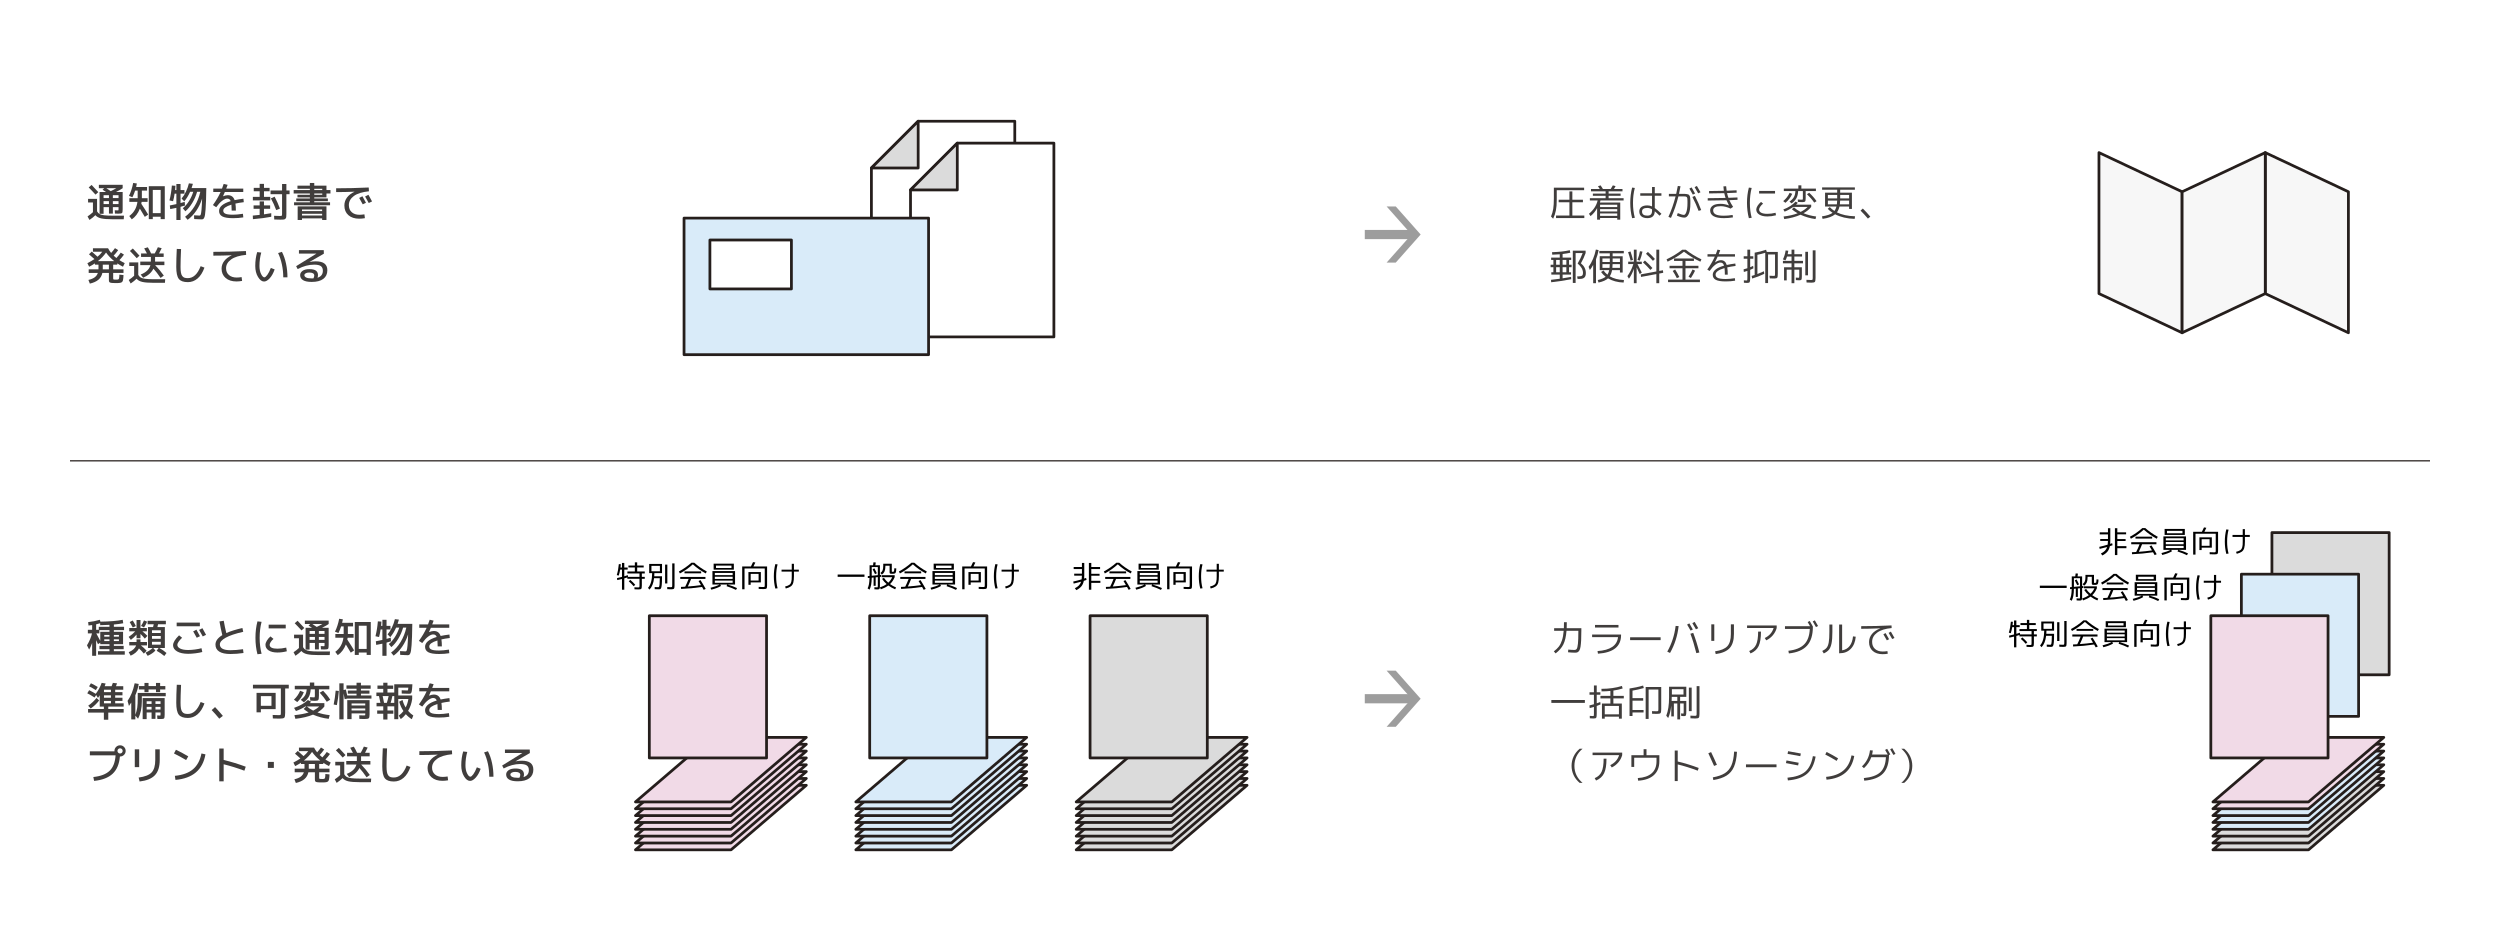 <?xml version="1.0" encoding="UTF-8"?>
<svg id="_レイヤー_2" data-name="レイヤー 2" xmlns="http://www.w3.org/2000/svg" width="1000" height="380" viewBox="0 0 1000 380">
  <g id="_内容" data-name="内容">
    <g>
      <rect width="1000" height="380" style="fill: #fff;"/>
      <line x1="28" y1="184.331" x2="972" y2="184.331" style="fill: #fff; stroke: #251e1c; stroke-width: .5px;"/>
      <g>
        <path d="M49.464,259.68h-3.92v.8h4.368v1.393h-10.721v-1.393h4.593v-.8h-4v-1.328h4v-.672h-3.681v-.607l-.912.592c-.319-.704-.565-1.237-.735-1.601v6.257h-1.601v-5.168c-.341,1.023-.741,1.92-1.199,2.688l-.864-1.712c1.013-1.696,1.68-3.285,2-4.768h-1.648v-1.44h1.712v-1.888c-.661.085-1.146.144-1.456.176l-.144-1.36c1.568-.16,3.125-.469,4.672-.928l.24.752c3.754-.064,6.726-.314,8.912-.752l.208,1.392c-1.046.203-2.294.368-3.744.496v.912h4.08v1.328h-4.08v.672h3.68v4.96h-3.68v.672h3.92v1.328ZM38.456,249.727v2.192h1.056v-1.2h4.272v-.784c-1.515.086-2.752.134-3.712.145l-.017-.784c-.459.149-.992.294-1.6.432ZM38.52,253.36c.65,1.205,1.179,2.202,1.584,2.991v-3.632h3.681v-.672h-4.049v1.312h-1.216ZM41.705,254.672h2.08v-.704h-2.08v.704ZM41.705,255.727v.704h2.08v-.704h-2.08ZM45.544,254.672h2.032v-.704h-2.032v.704ZM45.544,256.431h2.032v-.704h-2.032v.704Z" style="fill: #403d3c;"/>
        <path d="M54.617,248h1.568v3.2h2.56v1.328h-1.808c.618.479,1.296,1.088,2.032,1.823l-1.04,1.104c-.555-.672-1.137-1.307-1.744-1.904v1.76h-1.568v-1.472c-.661.789-1.419,1.493-2.271,2.112l-.881-1.185c1.078-.725,1.952-1.472,2.624-2.239h-2.384v-1.328h2.912v-3.2ZM54.617,255.727h1.568v1.072h2.607v1.36h-2.447c.863.683,1.637,1.397,2.319,2.144l-1.136,1.136c-.544-.692-1.189-1.381-1.936-2.063-.651,1.248-1.761,2.213-3.328,2.896l-.784-1.392c1.61-.683,2.597-1.589,2.96-2.72h-2.736v-1.36h2.912v-1.072ZM51.88,248.815l1.2-.624c.47.704.886,1.44,1.248,2.208l-1.216.608c-.438-.854-.848-1.584-1.232-2.192ZM56.409,250.384c.48-.736.875-1.478,1.185-2.224l1.264.512c-.31.758-.726,1.525-1.248,2.304l-1.2-.592ZM59.033,249.712v-1.392h7.312v1.392h-3.12c-.097.459-.182.832-.256,1.12h2.976v8.368h-2.224c1.098.598,2.058,1.264,2.88,2l-.88,1.199c-.907-.768-1.926-1.461-3.057-2.079l.769-1.12h-2.128l.863,1.023c-.746.811-1.781,1.515-3.104,2.112l-.832-1.28c1.152-.533,2.096-1.151,2.832-1.855h-1.872v-8.368h2.032c.128-.49.218-.864.271-1.12h-2.464ZM64.313,253.2v-1.088h-3.521v1.088h3.521ZM60.792,255.519h3.521v-1.12h-3.521v1.12ZM60.792,257.872h3.521v-1.152h-3.521v1.152Z" style="fill: #403d3c;"/>
        <path d="M69.224,258.08c0-1.066.8-2.384,2.4-3.952l1.216.976c-1.27,1.228-1.904,2.166-1.904,2.816,0,.63.384,1.134,1.152,1.512.768.379,1.84.568,3.216.568.778,0,1.688-.069,2.729-.208s1.896-.31,2.567-.512l.32,1.52c-.693.202-1.587.373-2.68.512-1.094.139-2.072.208-2.937.208-1.877,0-3.36-.314-4.448-.943-1.088-.63-1.632-1.462-1.632-2.496ZM70.665,250.512v-1.472h9.279v1.472h-9.279ZM77.272,252.544l1.296-.672c.641,1.131,1.115,2,1.425,2.607l-1.297.624c-.49-.928-.965-1.781-1.424-2.56ZM79.64,251.968l1.328-.688c.544.96,1.029,1.845,1.456,2.655l-1.328.641c-.448-.854-.934-1.723-1.456-2.608Z" style="fill: #403d3c;"/>
        <path d="M87.785,248.576l1.712-.272c.299,1.729.641,3.365,1.024,4.912,1.643-.736,3.792-1.408,6.447-2.016l.32,1.52c-3.114.704-5.45,1.491-7.008,2.36s-2.336,1.763-2.336,2.68c0,1.547,1.413,2.32,4.24,2.32,1.557,0,3.231-.134,5.023-.4l.192,1.521c-1.824.267-3.562.399-5.216.399-1.974,0-3.467-.319-4.48-.96-1.014-.64-1.52-1.573-1.52-2.8,0-1.419.912-2.683,2.735-3.792-.438-1.771-.815-3.595-1.136-5.472Z" style="fill: #403d3c;"/>
        <path d="M104.632,248.736c-.512,1.973-.769,4.101-.769,6.384,0,2.282.257,4.41.769,6.384l-1.648.192c-.533-2.027-.8-4.219-.8-6.576s.267-4.55.8-6.576l1.648.192ZM106.184,257.92c0-.47.176-1.008.528-1.616.352-.607.843-1.189,1.472-1.744l1.2.992c-.48.427-.854.858-1.12,1.296s-.4.795-.4,1.072c0,1.035,1.04,1.552,3.12,1.552,1.099,0,2.267-.144,3.504-.432l.24,1.472c-1.27.331-2.518.496-3.744.496-1.482,0-2.653-.28-3.512-.84-.858-.561-1.288-1.31-1.288-2.248ZM107.464,251.36v-1.488h6.832v1.488h-6.832Z" style="fill: #403d3c;"/>
        <path d="M117.624,253.872h3.601v4.992c.266.479.597.834.991,1.063s.989.397,1.784.504c.795.107,1.949.16,3.464.16h4.528l-.096,1.44h-4.513c-2.016,0-3.533-.12-4.552-.36s-1.778-.664-2.28-1.272c-.618.619-1.407,1.254-2.367,1.904l-.769-1.408c.854-.575,1.573-1.141,2.16-1.695v-3.889h-1.952v-1.439ZM121.721,251.183l-1.12.992c-.971-1.088-1.878-2.048-2.721-2.88l1.152-.992c1.034,1.057,1.931,2.017,2.688,2.88ZM121.945,249.599v-1.359h9.52v1.359c-.565.416-1.45.923-2.655,1.521h2.655v6.88c0,.843-.082,1.352-.248,1.528-.165.176-.643.264-1.432.264-.576,0-1.046-.011-1.408-.032l-.08-1.328c.693.032,1.109.048,1.248.048s.219-.021.24-.063.032-.187.032-.433v-.815h-2.272v2.592h-1.567v-2.592h-2.145v2.672h-1.6v-8.72h2.576c-.619-.405-1.078-.704-1.376-.896l.655-.624h-2.144ZM125.977,253.552v-1.152h-2.145v1.152h2.145ZM125.977,254.767h-2.145v1.185h2.145v-1.185ZM126.697,250.784c.8-.374,1.547-.769,2.24-1.185h-4.017c.459.288,1.051.683,1.776,1.185ZM127.544,253.552h2.272v-1.152h-2.272v1.152ZM127.544,254.767v1.185h2.272v-1.185h-2.272Z" style="fill: #403d3c;"/>
        <path d="M134.136,255.088v-1.488h3.328v-3.04h-1.008c-.288.907-.651,1.798-1.088,2.672l-1.376-.544c.757-1.557,1.316-3.285,1.68-5.184l1.472.224c-.085.513-.182.977-.288,1.393h4.368v1.439h-2.08v3.04h2.288v1.488h-2.384c-.021.139-.064.39-.128.752,1.066,1.59,1.979,3.029,2.735,4.32l-1.344.912c-.587-1.024-1.242-2.117-1.968-3.28-.747,1.909-1.824,3.333-3.232,4.271l-1.008-1.327c1.856-1.345,2.944-3.227,3.265-5.648h-3.232ZM148.312,248.8v13.168h-1.647v-.96h-3.152v.96h-1.6v-13.168h6.399ZM143.512,259.568h3.152v-9.28h-3.152v9.28Z" style="fill: #403d3c;"/>
        <path d="M156.185,250.351v1.44h-1.568v3.76c.171-.042.726-.202,1.664-.479l.128,1.456c-.683.202-1.28.373-1.792.512v5.28h-1.664v-4.849c-.747.171-1.568.336-2.464.496l-.16-1.456c.992-.181,1.866-.362,2.624-.544v-4.176h-.704c-.16,1.088-.368,2.096-.624,3.023l-1.439-.319c.469-1.846.789-3.829.96-5.952l1.439.096c-.032.576-.08,1.147-.144,1.712h.512v-2.432h1.664v2.432h1.568ZM156.105,254.847l-1.072-1.104c.64-.747,1.219-1.656,1.736-2.729.517-1.071.914-2.189,1.191-3.352l1.601.191c-.097.385-.272.95-.528,1.696h5.888c-.032,2.027-.069,3.71-.111,5.048-.043,1.339-.102,2.491-.177,3.456-.074.966-.151,1.702-.231,2.208-.08.507-.195.904-.344,1.192-.15.288-.299.464-.448.527-.149.064-.353.097-.608.097-.693,0-1.669-.043-2.928-.128l-.064-1.504c.779.074,1.525.111,2.24.111.192,0,.342-.136.448-.407.106-.272.208-.91.304-1.912.096-1.003.176-2.496.24-4.48-.555,1.781-1.339,3.411-2.353,4.888-1.013,1.478-2.159,2.681-3.439,3.608l-1.024-1.216c1.473-1.077,2.739-2.485,3.801-4.225,1.061-1.738,1.826-3.663,2.296-5.775h-1.28c-.459,1.6-1.106,3.094-1.944,4.479-.837,1.387-1.757,2.496-2.76,3.328l-1.024-1.231c.907-.736,1.726-1.675,2.456-2.816s1.31-2.395,1.736-3.76h-1.264c-.704,1.558-1.483,2.826-2.336,3.808Z" style="fill: #403d3c;"/>
        <path d="M171.864,247.888l1.584.368c-.234.65-.421,1.152-.56,1.504h6.816v1.36h-7.36c-.171.416-.416.981-.736,1.695l.032.017c.704-.288,1.339-.433,1.904-.433,1.344,0,2.245.662,2.704,1.984,1.045-.224,2.218-.416,3.52-.576l.145,1.393c-1.366.171-2.48.357-3.345.56.117.8.177,1.733.177,2.8h-1.681c0-.949-.032-1.738-.096-2.368-2.176.673-3.264,1.462-3.264,2.368,0,.256.048.475.144.656s.277.353.544.512c.267.16.669.28,1.208.36.538.08,1.213.12,2.024.12,1.066,0,2.384-.123,3.951-.368l.145,1.44c-1.28.213-2.646.319-4.096.319-1.984,0-3.414-.231-4.288-.695-.875-.465-1.312-1.192-1.312-2.185,0-1.686,1.552-2.997,4.656-3.936-.149-.385-.339-.648-.568-.792-.229-.145-.525-.216-.888-.216-.555,0-1.222.298-2,.896s-1.558,1.445-2.336,2.544l-1.328-.864c1.27-1.738,2.299-3.482,3.088-5.231h-2.943v-1.36h3.504c.256-.683.475-1.307.655-1.872Z" style="fill: #403d3c;"/>
        <path d="M45.144,273.148l1.681.192c-.118.352-.268.736-.448,1.152h2.928v1.407h-3.231v.96h2.911v1.28h-2.911v.96h2.911v1.28h-2.911v.96h3.392v1.312h-6.16v.96h6.16v1.44h-6.16v2.848h-1.76v-2.848h-6.32v-1.44h6.32v-.96h-1.648v-4.544c-.299.502-.533.864-.704,1.089l-.72-1.2-.656,1.008c-.896-.598-1.866-1.157-2.911-1.68l.752-1.248c1.013.501,1.893.986,2.64,1.456,1.045-1.376,1.834-2.838,2.368-4.385l1.584.256c-.097.32-.225.684-.384,1.089h2.768c.149-.342.32-.79.512-1.345ZM39.657,280.188c-.929,1.228-2.054,2.299-3.376,3.216l-.992-1.119c1.354-.971,2.458-2.006,3.312-3.104l1.057,1.008ZM35.624,274.524l.752-1.216c1.002.491,1.914.987,2.736,1.488l-.769,1.248c-.886-.555-1.792-1.062-2.72-1.521ZM44.376,276.86v-.96h-2.784v.96h2.784ZM44.376,279.1v-.96h-2.784v.96h2.784ZM44.376,280.381h-2.784v.96h2.784v-.96Z" style="fill: #403d3c;"/>
        <path d="M56.745,280.509c0,2.678-.507,5.008-1.52,6.992l-1.088-1.265v1.521h-1.633v-6.736c-.33.544-.64.998-.928,1.36l-.544-2.032c1.302-1.845,2.245-4.191,2.832-7.04l1.632.272c-.277,1.61-.73,3.114-1.359,4.512v7.856c.362-.971.613-1.926.752-2.864.138-.938.208-2.171.208-3.696v-2.208h11.199v1.312h-9.552v2.016ZM64.057,274.429h2.08v1.344h-2.08v1.088h-1.664v-1.088h-2.977v1.088h-1.632v-1.088h-2.24v-1.344h2.24v-1.248h1.632v1.248h2.977v-1.248h1.664v1.248ZM64.025,286.221c.096,0,.152-.021.168-.063.016-.043.023-.187.023-.433v-.735h-2.031v2.56h-1.553v-2.56h-1.968v2.672h-1.6v-8.433h8.8v6.592c0,.832-.077,1.339-.232,1.521-.154.182-.584.271-1.287.271-.576,0-1.046-.011-1.408-.031l-.08-1.408c.64.032,1.029.048,1.168.048ZM60.632,281.581v-1.072h-1.968v1.072h1.968ZM60.632,282.749h-1.968v1.071h1.968v-1.071ZM62.185,281.581h2.031v-1.072h-2.031v1.072ZM62.185,282.749v1.071h2.031v-1.071h-2.031Z" style="fill: #403d3c;"/>
        <path d="M70.712,273.9l1.712.049c-.139,2.986-.208,5.37-.208,7.151,0,.938.053,1.702.16,2.288.106.587.288,1.043.544,1.368s.555.544.896.656c.342.111.784.168,1.328.168,2.176,0,3.883-1.595,5.12-4.784l1.521.576c-.704,1.931-1.624,3.381-2.761,4.352-1.136.971-2.429,1.456-3.88,1.456-1.738,0-2.946-.435-3.624-1.304-.677-.869-1.016-2.461-1.016-4.776,0-2.111.069-4.512.208-7.2Z" style="fill: #403d3c;"/>
        <path d="M89.145,286.348l-1.44,1.12c-.96-1.184-1.974-2.33-3.04-3.44l1.36-1.199c1.162,1.237,2.202,2.41,3.12,3.52Z" style="fill: #403d3c;"/>
        <path d="M112.344,285.213v-9.824h-11.168v-1.488h14.336v1.488h-1.44v9.76c0,1.057-.122,1.704-.367,1.944-.246.24-.886.36-1.92.36-.608,0-1.488-.021-2.641-.064l-.08-1.408c1.408.054,2.225.08,2.448.08.395,0,.632-.04.712-.12s.12-.322.12-.728ZM104.344,283.661v1.279h-1.728v-7.792h7.647v6.513h-5.92ZM104.344,282.333h4.24v-3.872h-4.24v3.872Z" style="fill: #403d3c;"/>
        <path d="M118.905,280.829l-1.328-.96c1.099-1.046,1.92-2.234,2.464-3.568l1.488.576c-.587,1.536-1.462,2.854-2.624,3.952ZM117.624,283.148c2.357-.821,4.203-1.866,5.536-3.136l1.312.688c-.054.053-.251.239-.593.56h5.872v1.328c-.672.896-1.595,1.69-2.768,2.384,1.45.533,3.082.896,4.896,1.088l-.384,1.473c-2.208-.257-4.304-.816-6.288-1.681-1.877.789-4.229,1.35-7.056,1.681l-.384-1.473c2.261-.224,4.159-.581,5.695-1.071-.746-.427-1.413-.896-2-1.408l1.04-.992h-.368c-1.173.758-2.427,1.365-3.76,1.824l-.752-1.265ZM125.433,278.94c.256,0,.405-.026.447-.08.043-.053.064-.229.064-.527v-2.592h-1.664c-.075,1.194-.325,2.191-.752,2.991-.427.801-1.088,1.531-1.984,2.192l-1.248-1.008c.79-.565,1.365-1.163,1.729-1.792.362-.63.581-1.424.656-2.384h-4.769v-1.408h6.032v-1.312h1.76v1.312h6.032v1.408h-4.16v2.527c0,.929-.091,1.507-.271,1.736-.182.229-.624.344-1.328.344-.054,0-.678-.032-1.872-.096l-.112-1.393c.746.054,1.227.08,1.44.08ZM125.273,284.253c.971-.49,1.771-1.045,2.399-1.664h-4.912c.747.64,1.584,1.194,2.513,1.664ZM127.897,277.085l1.344-.8c1.109,1.142,2.059,2.341,2.848,3.6l-1.376.832c-.778-1.248-1.717-2.459-2.815-3.632Z" style="fill: #403d3c;"/>
        <path d="M134.745,282.045l-1.28-.24c.373-1.824.64-3.675.8-5.552l1.28.128c-.16,1.92-.427,3.808-.8,5.664ZM144.376,278.173h4.208v1.28h-9.712l-1.009.208c-.139-.79-.282-1.568-.432-2.336v10.416h-1.696v-14.4h1.696v2.672l.912-.208c.16.65.336,1.44.528,2.368h3.743v-.704h-3.472v-1.248h3.472v-.72h-4.031v-1.328h4.031v-1.072h1.761v1.072h3.888v1.328h-3.888v.72h3.408v1.248h-3.408v.704ZM145.705,287.612c-.576,0-1.232-.021-1.969-.063l-.031-1.44c.811.043,1.396.064,1.76.064.32,0,.506-.016.56-.048s.08-.16.08-.384v-.368h-5.472v2.288h-1.729v-7.601h8.929v5.681c0,.853-.112,1.378-.336,1.575-.225.197-.822.296-1.792.296ZM140.632,282.173h5.472v-.8h-5.472v.8ZM140.632,283.389v.8h5.472v-.8h-5.472Z" style="fill: #403d3c;"/>
        <path d="M159.672,280.684l1.328-.72c.267,1.066.688,2.074,1.265,3.024.533-1.035.896-2.166,1.088-3.393h-4.049v8.08h-1.6v-5.136h-2.72v1.647h2.352v1.312h-2.352v2.319h-1.681v-2.319h-2.432v-1.312h2.432v-1.647h-2.688v-1.393h1.552c-.202-1.023-.395-1.93-.576-2.72h-1.04v-1.408h2.752v-1.472h-2.319v-1.328h2.319v-1.12h1.681v1.12h2.288v1.328h-2.288v1.472h2.72v-3.312h7.248l-.032.672c-.063,1.003-.139,1.718-.224,2.144-.086.427-.2.699-.344.816-.145.117-.387.176-.729.176-.427,0-1.402-.026-2.928-.08l-.032-1.328c1.088.054,1.835.08,2.24.08.16,0,.261-.05.304-.151s.085-.425.128-.969h-4.032v3.12h5.568v1.408c-.234,1.729-.778,3.312-1.632,4.752.629.758,1.322,1.376,2.08,1.856l-.592,1.487c-.864-.501-1.664-1.173-2.4-2.016-.598.757-1.27,1.413-2.016,1.968l-.816-1.392c.736-.533,1.36-1.142,1.872-1.824-.768-1.152-1.333-2.4-1.696-3.744ZM153.624,281.148h1.104c.298-.928.538-1.834.72-2.72h-2.384c.224.971.41,1.878.56,2.72ZM157.705,281.148v-2.72h-.752c-.192.96-.427,1.867-.704,2.72h1.456Z" style="fill: #403d3c;"/>
        <path d="M171.864,273.308l1.584.368c-.234.65-.421,1.152-.56,1.504h6.816v1.36h-7.36c-.171.416-.416.981-.736,1.695l.032.017c.704-.288,1.339-.433,1.904-.433,1.344,0,2.245.662,2.704,1.984,1.045-.224,2.218-.416,3.52-.576l.145,1.393c-1.366.171-2.48.357-3.345.56.117.8.177,1.733.177,2.8h-1.681c0-.949-.032-1.738-.096-2.368-2.176.673-3.264,1.462-3.264,2.368,0,.256.048.475.144.656s.277.353.544.512c.267.16.669.28,1.208.36.538.08,1.213.12,2.024.12,1.066,0,2.384-.123,3.951-.368l.145,1.44c-1.28.213-2.646.319-4.096.319-1.984,0-3.414-.231-4.288-.695-.875-.465-1.312-1.192-1.312-2.185,0-1.686,1.552-2.997,4.656-3.936-.149-.385-.339-.648-.568-.792-.229-.145-.525-.216-.888-.216-.555,0-1.222.298-2,.896s-1.558,1.445-2.336,2.544l-1.328-.864c1.27-1.738,2.299-3.482,3.088-5.231h-2.943v-1.36h3.504c.256-.683.475-1.307.655-1.872Z" style="fill: #403d3c;"/>
        <path d="M46.232,302.122h-10.288v-1.601h9.841v-.16c0-.618.218-1.146.655-1.584.438-.437.966-.655,1.584-.655.619,0,1.146.219,1.584.655.438.438.656.966.656,1.584,0,.619-.219,1.147-.656,1.584-.438.438-.965.656-1.584.656h-.063c-.256,3.029-1.227,5.331-2.912,6.904s-4.154,2.525-7.408,2.855l-.304-1.552c2.944-.31,5.12-1.146,6.528-2.512,1.407-1.365,2.197-3.424,2.367-6.176ZM48.76,301.097c.202-.202.304-.448.304-.736s-.102-.533-.304-.735c-.203-.203-.448-.305-.736-.305s-.533.102-.735.305c-.203.202-.305.447-.305.735s.102.534.305.736c.202.203.447.304.735.304s.533-.101.736-.304Z" style="fill: #403d3c;"/>
        <path d="M53.913,306.842v-7.12h1.76v7.12h-1.76ZM63.897,299.722v4.24c0,2.72-.641,4.757-1.92,6.111-1.28,1.355-3.328,2.197-6.145,2.528l-.368-1.584c2.485-.33,4.214-1.011,5.185-2.04s1.456-2.686,1.456-4.968v-4.288h1.792Z" style="fill: #403d3c;"/>
        <path d="M69.592,301.386l.784-1.488c1.803.875,3.445,1.755,4.928,2.641l-.848,1.487c-1.782-1.045-3.403-1.925-4.864-2.64ZM80.584,301.386l1.6.352c-1.088,6.208-5.088,9.616-12,10.225l-.24-1.632c3.104-.299,5.518-1.174,7.24-2.624,1.723-1.451,2.856-3.558,3.4-6.32Z" style="fill: #403d3c;"/>
        <path d="M87.705,299.401h1.76v4.576c2.891.693,5.835,1.595,8.832,2.704l-.544,1.6c-2.806-1.045-5.567-1.903-8.288-2.575v6.815h-1.76v-13.12Z" style="fill: #403d3c;"/>
        <path d="M107.144,307.162v-2.4h2.4v2.4h-2.4Z" style="fill: #403d3c;"/>
        <path d="M121.8,305.609h-1.439v-.512c-.683.47-1.451.918-2.304,1.344l-.704-1.424c1.023-.522,1.962-1.066,2.815-1.632-.65-.608-1.376-1.248-2.176-1.92l1.12-1.088c.736.629,1.504,1.317,2.304,2.063.747-.618,1.376-1.285,1.889-2h-3.729v-1.392h6.048c.288.598.698,1.222,1.232,1.872.533-.576,1.045-1.216,1.536-1.92l1.279.8c-.597.843-1.199,1.579-1.808,2.208.405.384.768.698,1.088.944.704-.747,1.291-1.467,1.76-2.16l1.28.8c-.522.747-1.131,1.482-1.824,2.208.672.438,1.382.843,2.128,1.216l-.704,1.424c-.746-.373-1.504-.815-2.271-1.328v.496h-1.648v1.872h4.128v1.44h-4.128v2.191c0,.225.051.36.152.408s.413.072.936.072h.561c.106,0,.227-.029.36-.088.133-.059.216-.109.247-.152.032-.042.069-.162.112-.359s.066-.379.072-.545c.005-.165.019-.45.04-.855l1.647.176c-.021.448-.04.792-.056,1.032s-.051.496-.104.768c-.054.272-.1.467-.137.584s-.125.243-.264.376c-.139.134-.267.219-.384.257-.118.037-.31.077-.576.119-.267.043-.518.064-.752.064h-1.008c-.8,0-1.374-.032-1.721-.096-.347-.064-.573-.174-.68-.328-.106-.155-.16-.414-.16-.776v-2.848h-2.607c-.246,1.131-.776,2.04-1.593,2.728-.815.688-1.954,1.203-3.416,1.544l-.575-1.472c1.077-.256,1.917-.608,2.52-1.056.603-.448,1.021-1.029,1.256-1.744h-3.664v-1.44h3.904c0-.042.003-.106.008-.191.006-.086.008-.155.008-.208v-1.473ZM128.088,304.202c-1.322-1.057-2.41-2.203-3.264-3.44-.854,1.237-1.941,2.384-3.264,3.44h6.527ZM123.513,307.481h2.447v-1.872h-2.447v1.872Z" style="fill: #403d3c;"/>
        <path d="M134.104,304.714h3.601v4.992c.266.479.597.834.991,1.063s.989.397,1.784.504c.795.107,1.949.16,3.464.16h4.528l-.096,1.44h-4.513c-2.016,0-3.533-.12-4.552-.36s-1.778-.664-2.28-1.272c-.618.619-1.407,1.254-2.367,1.904l-.769-1.408c.854-.575,1.573-1.141,2.16-1.695v-3.889h-1.952v-1.439ZM138.201,302.025l-1.12.992c-.971-1.088-1.878-2.048-2.721-2.88l1.168-.992c.938.96,1.83,1.92,2.673,2.88ZM147.928,309.994l-1.296.928c-.981-1.451-1.937-2.688-2.864-3.712-.789,1.6-2.16,2.811-4.112,3.632l-.976-1.28c2.165-.854,3.461-2.106,3.888-3.76h-4.063v-1.408h4.24v-1.872h-3.921v-1.392h2.353c-.395-.8-.763-1.478-1.104-2.032l1.456-.432c.48.778.918,1.6,1.312,2.464h1.439c.47-.811.891-1.643,1.265-2.496l1.52.384c-.299.683-.65,1.387-1.056,2.112h1.855v1.392h-3.439v1.872h3.728v1.408h-3.695c1.248,1.27,2.405,2.667,3.472,4.192Z" style="fill: #403d3c;"/>
        <path d="M153.113,299.321l1.712.049c-.139,2.986-.208,5.37-.208,7.151,0,.938.053,1.702.16,2.288.106.587.288,1.043.544,1.368s.555.544.896.656c.342.111.784.168,1.328.168,2.176,0,3.883-1.595,5.12-4.784l1.521.576c-.704,1.931-1.624,3.381-2.761,4.352-1.136.971-2.429,1.456-3.88,1.456-1.738,0-2.946-.435-3.624-1.304-.677-.869-1.016-2.461-1.016-4.776,0-2.111.069-4.512.208-7.2Z" style="fill: #403d3c;"/>
        <path d="M171.032,307.21c0-1.109.347-2.123,1.04-3.04.693-.918,1.696-1.681,3.009-2.288v-.032c-2.454.106-4.902.16-7.345.16v-1.521c4.267,0,8.613-.106,13.04-.319l.08,1.52c-2.667.256-4.672.87-6.016,1.84-1.344.971-2.017,2.145-2.017,3.521,0,1.142.387,2.045,1.16,2.712s1.8,1,3.08,1c.598,0,1.259-.059,1.984-.176l.191,1.536c-.8.138-1.552.208-2.256.208-1.813,0-3.259-.465-4.336-1.393s-1.616-2.17-1.616-3.728Z" style="fill: #403d3c;"/>
        <path d="M186.905,300.777c-.48,1.686-.72,3.467-.72,5.345,0,1.279.218,2.359.655,3.239s.875,1.32,1.312,1.32c.298,0,.688-.325,1.168-.976.479-.65.954-1.579,1.424-2.784l1.52.592c-.533,1.515-1.197,2.701-1.991,3.56-.795.859-1.544,1.288-2.248,1.288-.875,0-1.681-.607-2.416-1.823-.736-1.217-1.104-2.688-1.104-4.416,0-1.995.256-3.841.769-5.536l1.632.191ZM193.641,300.97l1.535-.48c.715,1.387,1.262,2.963,1.641,4.729.378,1.766.567,3.587.567,5.464h-1.68c0-1.738-.182-3.456-.544-5.152-.362-1.695-.869-3.216-1.52-4.56Z" style="fill: #403d3c;"/>
        <path d="M209.4,310.842c1.43-.438,2.145-1.371,2.145-2.8,0-.843-.267-1.459-.801-1.849-.533-.389-1.429-.584-2.688-.584-2.144,0-4.342.593-6.592,1.776l-.608-1.168,8.064-4.992v-.032h-6.944v-1.392h9.92l.048,1.424-5.728,3.296.016.017c.843-.171,1.643-.257,2.4-.257,1.61,0,2.797.299,3.56.896s1.145,1.488,1.145,2.672c0,1.493-.539,2.646-1.616,3.456s-2.619,1.216-4.624,1.216c-1.547,0-2.707-.234-3.48-.704-.773-.469-1.159-1.141-1.159-2.016,0-.672.319-1.24.96-1.704.64-.464,1.546-.696,2.72-.696,1.227,0,2.109.206,2.647.616.539.411.809,1.006.809,1.784,0,.32-.064.667-.192,1.04ZM207.768,311.097c.224-.438.336-.816.336-1.136,0-.8-.678-1.2-2.032-1.2-.607,0-1.08.104-1.416.312s-.504.451-.504.729c0,.395.237.712.712.952s1.219.359,2.232.359c.31,0,.533-.005.672-.016Z" style="fill: #403d3c;"/>
      </g>
      <g>
        <path d="M625.596,248.881h1.125c0,.86-.015,1.66-.045,2.4h5.865v.854c0,1.58-.027,2.893-.082,3.938-.056,1.045-.136,1.905-.24,2.58-.105.675-.263,1.185-.473,1.53-.21.345-.442.58-.697.705s-.583.188-.982.188c-.83,0-1.78-.056-2.851-.165l.09-1.08c.9.1,1.721.149,2.46.149.421,0,.73-.147.931-.442s.357-.97.473-2.024c.114-1.056.172-2.668.172-4.838v-.345h-4.739c-.181,2.29-.598,4.098-1.253,5.422-.655,1.325-1.688,2.528-3.098,3.608l-.72-.811c.84-.64,1.51-1.282,2.01-1.928.5-.645.917-1.479,1.253-2.505.335-1.024.562-2.287.683-3.787h-3.825v-1.05h3.899c.03-.73.045-1.53.045-2.4Z" style="fill: #403d3c;"/>
        <path d="M636.847,253.801h11.58v.255c0,4.53-3.081,7.005-9.24,7.425l-.181-1.05c5.11-.35,7.846-2.21,8.205-5.58h-10.364v-1.05ZM638.001,251.025v-1.05h9.391v1.05h-9.391Z" style="fill: #403d3c;"/>
        <path d="M652.041,256.051v-1.14h12.211v1.14h-12.211Z" style="fill: #403d3c;"/>
        <path d="M671.452,250.44c-.421,3.841-1.565,7.421-3.436,10.74l-1.11-.524c1.801-3.21,2.915-6.641,3.346-10.29l1.2.074ZM674.841,249.826l.899-.48c.49.811.955,1.63,1.396,2.46l-.9.436c-.39-.74-.854-1.545-1.395-2.415ZM676.162,253.501l1.125-.36c.899,2.311,1.72,4.931,2.46,7.86l-1.216.255c-.729-2.94-1.52-5.525-2.369-7.755ZM676.941,249.256l.915-.495c.59.97,1.07,1.811,1.44,2.521l-.931.449c-.46-.85-.935-1.675-1.425-2.475Z" style="fill: #403d3c;"/>
        <path d="M684.516,256.336v-6.6h1.2v6.6h-1.2ZM692.346,249.736h1.23v3.84c0,2.52-.57,4.404-1.71,5.654-1.141,1.251-3,2.05-5.58,2.4l-.255-1.095c2.34-.351,3.977-1.038,4.912-2.062.935-1.025,1.402-2.647,1.402-4.868v-3.869Z" style="fill: #403d3c;"/>
        <path d="M698.827,251.206v-1.021h11.85v1.021c-.3,1.07-.812,2.035-1.537,2.895-.726.86-1.603,1.54-2.633,2.04l-.6-.93c1.83-.91,3.01-2.245,3.54-4.005h-10.62ZM703.251,252.631h1.14c0,2.561-.314,4.495-.944,5.805-.63,1.311-1.705,2.29-3.226,2.94l-.54-.96c1.311-.55,2.232-1.405,2.768-2.565.535-1.159.803-2.899.803-5.22Z" style="fill: #403d3c;"/>
        <path d="M723.921,251.581h-9.93v-1.095h10.035c-.521-.91-.84-1.465-.96-1.665l.825-.436c.409.67.83,1.415,1.26,2.235v.104c0,3.311-.78,5.825-2.34,7.545-1.561,1.721-3.98,2.755-7.26,3.105l-.195-1.065c2.85-.319,4.96-1.172,6.33-2.558,1.37-1.385,2.115-3.442,2.234-6.172ZM725.091,248.565l.841-.435c.449.74.88,1.5,1.29,2.28l-.841.42c-.439-.83-.869-1.585-1.29-2.266Z" style="fill: #403d3c;"/>
        <path d="M731.752,249.826h1.199v2.955c0,1.96-.112,3.489-.337,4.59-.226,1.1-.57,1.935-1.035,2.505s-1.152,1.069-2.062,1.5l-.615-.99c.8-.39,1.39-.822,1.771-1.298.38-.475.654-1.187.824-2.137s.256-2.34.256-4.17v-2.955ZM736.852,260.131c1.25-.2,2.25-.777,3-1.732s1.2-2.237,1.35-3.848l1.096.135c-.181,2.061-.843,3.678-1.988,4.853-1.145,1.176-2.617,1.763-4.417,1.763h-.24v-11.475h1.2v10.305Z" style="fill: #403d3c;"/>
        <path d="M744.471,251.52v-1.05c3.97,0,8.015-.1,12.135-.3l.061,1.05c-2.53.23-4.466.84-5.806,1.83s-2.01,2.22-2.01,3.69c0,1.199.385,2.145,1.155,2.835.77.689,1.8,1.035,3.09,1.035.59,0,1.215-.056,1.875-.165l.135,1.05c-.67.12-1.354.18-2.055.18-1.66,0-2.98-.433-3.96-1.298-.98-.864-1.47-2.042-1.47-3.532,0-1.22.387-2.303,1.162-3.247.774-.945,1.877-1.688,3.308-2.228l-.015-.03c-3,.12-5.535.18-7.605.18ZM753.351,253.711l.885-.48c.49.811.955,1.631,1.396,2.46l-.9.45c-.49-.92-.95-1.729-1.38-2.43ZM755.452,253.14l.899-.495c.59.971,1.07,1.811,1.44,2.521l-.915.45c-.46-.851-.936-1.675-1.425-2.476Z" style="fill: #403d3c;"/>
        <path d="M620.541,281.157v-1.155h13.41v1.155h-13.41Z" style="fill: #403d3c;"/>
        <path d="M640.147,276.896v1.005h-1.455v3.42c.64-.239,1.11-.425,1.41-.555l.12,1.005c-.471.21-.98.415-1.53.615v3.12c0,.859-.067,1.39-.202,1.59-.136.2-.493.3-1.073.3-.22,0-.715-.024-1.484-.075l-.03-.975c.49.05.895.075,1.215.075.23,0,.362-.035.397-.105.035-.069.053-.324.053-.765v-2.79c-.69.21-1.255.365-1.695.465l-.104-1.05c.54-.11,1.14-.27,1.8-.48v-3.795h-1.771v-1.005h1.771v-2.7h1.125v2.7h1.455ZM640.567,275.532c3.05,0,5.785-.386,8.205-1.155l.285,1.02c-1.16.36-2.396.636-3.705.825v2.13h4.17v1.005h-4.17v2.07h3.375v6.045h-1.155v-.795h-5.67v.795h-1.125v-6.045h3.375v-2.07h-3.975v-1.005h3.975v-1.979c-1.12.12-2.295.18-3.525.18l-.06-1.02ZM647.572,285.731v-3.359h-5.67v3.359h5.67Z" style="fill: #403d3c;"/>
        <path d="M653.002,280.257v3.75h4.425v.99h-4.425v1.41h-1.186v-11.011c1.79-.25,3.6-.64,5.43-1.17l.285.99c-1.61.46-3.12.805-4.529,1.035v3h4.274v1.005h-4.274ZM662.541,284.502c.4,0,.636-.038.705-.112.07-.075.105-.328.105-.758v-7.83h-3.9v11.775h-1.185v-12.78h6.225v8.85c0,.86-.093,1.393-.277,1.598s-.673.308-1.462.308c-.521,0-1.155-.015-1.905-.045l-.045-1.05c.699.029,1.279.045,1.739.045Z" style="fill: #403d3c;"/>
        <path d="M668.511,282.266c-.24,2.07-.655,3.72-1.245,4.95l-.765-.945c.75-1.84,1.125-4.279,1.125-7.319v-4.245h6.899v4.05h-2.475v1.62h2.475v4.17c0,.83-.052,1.355-.157,1.575-.104.22-.348.33-.728.33-.15,0-.535-.025-1.155-.075l-.06-1.021c.34.051.609.075.81.075.11,0,.178-.04.203-.12.024-.08.037-.335.037-.765v-3.165h-1.425v6.375h-1.125v-6.375h-1.38v5.175h-1.035v-4.29ZM668.691,278.757v.27c0,.301-.01.75-.029,1.351h2.265v-1.62h-2.235ZM668.751,277.827h4.649v-2.146h-4.649v2.146ZM675.546,284.457v-9.405h1.125v9.405h-1.125ZM678.651,274.452h1.141v11.055c0,.84-.093,1.365-.277,1.575-.186.21-.648.314-1.388.314-.44,0-1.085-.024-1.936-.075l-.045-1.064c.79.05,1.39.075,1.8.075.32,0,.518-.045.593-.136.075-.09.112-.34.112-.75v-10.994Z" style="fill: #403d3c;"/>
        <path d="M629.459,310.08c-.556-1.165-.833-2.417-.833-3.758,0-1.34.277-2.592.833-3.757.555-1.165,1.357-2.188,2.407-3.067h1.155c-2.171,1.84-3.256,4.115-3.256,6.824,0,2.711,1.085,4.985,3.256,6.825h-1.155c-1.05-.88-1.853-1.902-2.407-3.067Z" style="fill: #403d3c;"/>
        <path d="M637.027,302.048v-1.021h11.85v1.021c-.3,1.07-.812,2.035-1.537,2.895-.726.86-1.603,1.54-2.633,2.04l-.6-.93c1.83-.91,3.01-2.245,3.54-4.005h-10.62ZM641.452,303.472h1.14c0,2.561-.314,4.495-.944,5.805-.63,1.311-1.705,2.29-3.226,2.94l-.54-.96c1.311-.55,2.232-1.405,2.768-2.565.535-1.159.803-2.899.803-5.22Z" style="fill: #403d3c;"/>
        <path d="M652.552,302.078h4.89v-2.4h1.155v2.4h5.145v2.444c0,2.34-.728,4.178-2.183,5.513s-3.558,2.082-6.307,2.242l-.136-1.05c2.47-.16,4.335-.808,5.596-1.942,1.26-1.135,1.89-2.723,1.89-4.763v-1.425h-8.925v3.675h-1.125v-4.694Z" style="fill: #403d3c;"/>
        <path d="M671.091,300.218v4.38c2.76.66,5.555,1.521,8.385,2.58l-.36,1.095c-2.84-1.06-5.515-1.895-8.024-2.505v6.66h-1.2v-12.21h1.2Z" style="fill: #403d3c;"/>
        <path d="M683.332,301.298l1.109-.465c.86,1.79,1.636,3.489,2.325,5.1l-1.14.435c-.84-1.939-1.605-3.63-2.295-5.069ZM694.791,300.713c-.141,2.479-.538,4.475-1.192,5.984-.655,1.511-1.638,2.683-2.947,3.518-1.311.835-3.081,1.438-5.311,1.808l-.21-1.08c2.04-.369,3.646-.927,4.815-1.672s2.047-1.798,2.632-3.158c.585-1.359.942-3.185,1.073-5.475l1.14.075Z" style="fill: #403d3c;"/>
        <path d="M698.391,306.892v-1.14h12.211v1.14h-12.211Z" style="fill: #403d3c;"/>
        <path d="M714.381,305.242l.21-1.064c1.75.3,3.375.605,4.875.915l-.21,1.08c-2.38-.47-4.005-.78-4.875-.931ZM714.982,311.078c3.18-.28,5.542-1.073,7.087-2.378,1.546-1.305,2.573-3.388,3.083-6.247l1.095.18c-.55,3.1-1.688,5.393-3.412,6.877-1.726,1.485-4.282,2.373-7.673,2.663l-.18-1.095ZM715.027,301.553l.21-1.08c1.74.28,3.439.59,5.1.93l-.21,1.065c-1.41-.29-3.109-.595-5.1-.915Z" style="fill: #403d3c;"/>
        <path d="M730.102,301.807l.54-1.02c1.6.8,3.13,1.649,4.59,2.55l-.585,1.02c-1.38-.859-2.895-1.71-4.545-2.55ZM741.697,302.392c-1.01,5.76-4.705,8.92-11.085,9.48l-.18-1.125c2.93-.271,5.232-1.112,6.907-2.528,1.675-1.414,2.763-3.437,3.263-6.067l1.095.24Z" style="fill: #403d3c;"/>
        <path d="M754.041,299.963l.824-.436c.41.67.83,1.415,1.261,2.235l-.525.255c-.01,3.3-.805,5.763-2.385,7.388s-4.085,2.582-7.515,2.872l-.165-1.05c3.029-.279,5.229-1.062,6.6-2.348,1.37-1.284,2.115-3.287,2.235-6.007h-5.851c-.569,1.64-1.55,3.104-2.939,4.395l-.795-.72c1.85-1.74,2.919-3.885,3.21-6.436l1.125.075c-.061.59-.155,1.135-.285,1.635h6.27c-.359-.67-.715-1.29-1.064-1.859ZM756.066,299.708l.84-.436c.45.74.88,1.5,1.29,2.28l-.84.42c-.439-.83-.87-1.585-1.29-2.265Z" style="fill: #403d3c;"/>
        <path d="M764.083,302.565c.556,1.165.833,2.417.833,3.757,0,1.341-.277,2.593-.833,3.758-.555,1.165-1.357,2.188-2.407,3.067h-1.155c2.17-1.84,3.256-4.114,3.256-6.825,0-2.709-1.086-4.984-3.256-6.824h1.155c1.05.88,1.853,1.902,2.407,3.067Z" style="fill: #403d3c;"/>
      </g>
      <g>
        <polygon points="872.845 133.103 839.586 117.438 839.586 61.044 872.845 76.709 872.845 133.103" style="fill: #f7f7f7; stroke: #251e1c; stroke-linejoin: round; stroke-width: 1.109px;"/>
        <polygon points="939.361 133.103 906.103 117.438 906.103 61.044 939.361 76.709 939.361 133.103" style="fill: #f7f7f7; stroke: #251e1c; stroke-linejoin: round; stroke-width: 1.109px;"/>
        <polygon points="906.103 117.438 872.845 133.103 872.845 76.709 906.103 61.044 906.103 117.438" style="fill: #f7f7f7; stroke: #251e1c; stroke-linejoin: round; stroke-width: 1.109px;"/>
      </g>
      <polygon points="292.418 339.93 254.186 339.93 284.291 314.118 322.523 314.118 292.418 339.93" style="fill: #f1dae7; stroke: #251e1c; stroke-linejoin: round; stroke-width: 1.109px;"/>
      <polygon points="292.418 337.193 254.186 337.193 284.291 311.38 322.523 311.38 292.418 337.193" style="fill: #f1dae7; stroke: #251e1c; stroke-linejoin: round; stroke-width: 1.109px;"/>
      <polygon points="292.418 334.455 254.186 334.455 284.291 308.643 322.523 308.643 292.418 334.455" style="fill: #f1dae7; stroke: #251e1c; stroke-linejoin: round; stroke-width: 1.109px;"/>
      <polygon points="292.418 331.717 254.186 331.717 284.291 305.905 322.523 305.905 292.418 331.717" style="fill: #f1dae7; stroke: #251e1c; stroke-linejoin: round; stroke-width: 1.109px;"/>
      <polygon points="292.418 328.98 254.186 328.98 284.291 303.167 322.523 303.167 292.418 328.98" style="fill: #f1dae7; stroke: #251e1c; stroke-linejoin: round; stroke-width: 1.109px;"/>
      <polygon points="292.418 326.242 254.186 326.242 284.291 300.43 322.523 300.43 292.418 326.242" style="fill: #f1dae7; stroke: #251e1c; stroke-linejoin: round; stroke-width: 1.109px;"/>
      <polygon points="292.418 323.505 254.186 323.505 284.291 297.692 322.523 297.692 292.418 323.505" style="fill: #f1dae7; stroke: #251e1c; stroke-linejoin: round; stroke-width: 1.109px;"/>
      <polygon points="292.418 320.767 254.186 320.767 284.291 294.954 322.523 294.954 292.418 320.767" style="fill: #f1dae7; stroke: #251e1c; stroke-linejoin: round; stroke-width: 1.109px;"/>
      <polygon points="380.568 339.93 342.335 339.93 372.44 314.118 410.673 314.118 380.568 339.93" style="fill: #d9ebf9; stroke: #251e1c; stroke-linejoin: round; stroke-width: 1.109px;"/>
      <polygon points="380.568 337.193 342.335 337.193 372.44 311.38 410.673 311.38 380.568 337.193" style="fill: #d9ebf9; stroke: #251e1c; stroke-linejoin: round; stroke-width: 1.109px;"/>
      <polygon points="380.568 334.455 342.335 334.455 372.44 308.643 410.673 308.643 380.568 334.455" style="fill: #d9ebf9; stroke: #251e1c; stroke-linejoin: round; stroke-width: 1.109px;"/>
      <polygon points="380.568 331.717 342.335 331.717 372.44 305.905 410.673 305.905 380.568 331.717" style="fill: #d9ebf9; stroke: #251e1c; stroke-linejoin: round; stroke-width: 1.109px;"/>
      <polygon points="380.568 328.98 342.335 328.98 372.44 303.167 410.673 303.167 380.568 328.98" style="fill: #d9ebf9; stroke: #251e1c; stroke-linejoin: round; stroke-width: 1.109px;"/>
      <polygon points="380.568 326.242 342.335 326.242 372.44 300.43 410.673 300.43 380.568 326.242" style="fill: #d9ebf9; stroke: #251e1c; stroke-linejoin: round; stroke-width: 1.109px;"/>
      <polygon points="380.568 323.505 342.335 323.505 372.44 297.692 410.673 297.692 380.568 323.505" style="fill: #d9ebf9; stroke: #251e1c; stroke-linejoin: round; stroke-width: 1.109px;"/>
      <polygon points="380.568 320.767 342.335 320.767 372.44 294.954 410.673 294.954 380.568 320.767" style="fill: #d9ebf9; stroke: #251e1c; stroke-linejoin: round; stroke-width: 1.109px;"/>
      <polygon points="468.717 339.93 430.485 339.93 460.59 314.118 498.822 314.118 468.717 339.93" style="fill: #dbdbdb; stroke: #251e1c; stroke-linejoin: round; stroke-width: 1.109px;"/>
      <polygon points="468.717 337.193 430.485 337.193 460.59 311.38 498.822 311.38 468.717 337.193" style="fill: #dbdbdb; stroke: #251e1c; stroke-linejoin: round; stroke-width: 1.109px;"/>
      <polygon points="468.717 334.455 430.485 334.455 460.59 308.643 498.822 308.643 468.717 334.455" style="fill: #dbdbdb; stroke: #251e1c; stroke-linejoin: round; stroke-width: 1.109px;"/>
      <polygon points="468.717 331.717 430.485 331.717 460.59 305.905 498.822 305.905 468.717 331.717" style="fill: #dbdbdb; stroke: #251e1c; stroke-linejoin: round; stroke-width: 1.109px;"/>
      <polygon points="468.717 328.98 430.485 328.98 460.59 303.167 498.822 303.167 468.717 328.98" style="fill: #dbdbdb; stroke: #251e1c; stroke-linejoin: round; stroke-width: 1.109px;"/>
      <polygon points="468.717 326.242 430.485 326.242 460.59 300.43 498.822 300.43 468.717 326.242" style="fill: #dbdbdb; stroke: #251e1c; stroke-linejoin: round; stroke-width: 1.109px;"/>
      <polygon points="468.717 323.505 430.485 323.505 460.59 297.692 498.822 297.692 468.717 323.505" style="fill: #dbdbdb; stroke: #251e1c; stroke-linejoin: round; stroke-width: 1.109px;"/>
      <polygon points="468.717 320.767 430.485 320.767 460.59 294.954 498.822 294.954 468.717 320.767" style="fill: #dbdbdb; stroke: #251e1c; stroke-linejoin: round; stroke-width: 1.109px;"/>
      <rect x="259.729" y="246.3" width="46.889" height="56.881" style="fill: #f1dae7; stroke: #251e1c; stroke-linejoin: round; stroke-width: 1.109px;"/>
      <rect x="347.878" y="246.3" width="46.889" height="56.881" style="fill: #d9ebf9; stroke: #251e1c; stroke-linejoin: round; stroke-width: 1.109px;"/>
      <rect x="436.028" y="246.3" width="46.889" height="56.881" style="fill: #dbdbdb; stroke: #251e1c; stroke-linejoin: round; stroke-width: 1.109px;"/>
      <g>
        <path d="M257.912,229.391h-1.176v1.344h1.176v.792h-1.176v2.641c0,.728-.076,1.178-.229,1.35s-.548.258-1.188.258c-.232,0-.74-.02-1.524-.06l-.036-.805c.736.04,1.208.061,1.416.061.304,0,.484-.034.54-.103.056-.067.084-.294.084-.678v-2.664h-4.848v-.563c-.544.176-.956.304-1.236.384v4.548h-.924v-4.296c-.416.112-1.048.256-1.896.432l-.097-.804c.448-.088,1.112-.244,1.992-.468v-2.928h-.72c-.137.84-.332,1.644-.588,2.411l-.78-.203c.408-1.28.684-2.744.828-4.393l.804.049c-.032.455-.08.899-.144,1.331h.6v-1.86h.924v1.86h1.344v.805h-1.344v2.676c.561-.168,1.032-.316,1.416-.444l.072.672h4.596v-1.344h-4.848v-.804h2.988v-1.597h-2.58v-.779h2.58v-1.284h.936v1.284h2.604v.779h-2.604v1.597h3.036v.804ZM251.503,232.535l.601-.6c.76.648,1.424,1.308,1.991,1.98l-.624.588c-.624-.736-1.279-1.393-1.968-1.969Z"/>
        <path d="M263.335,234.876c.145,0,.252-.078.324-.234s.132-.498.181-1.026c.048-.527.071-1.304.071-2.328h-2.279c-.24,2.024-.853,3.545-1.837,4.561l-.6-.696c1.072-1.136,1.632-3.104,1.68-5.903h-1.199v-3.673h5.136v3.673h-3.061c0,.304-.016.72-.048,1.247h3.108c0,1.593-.036,2.753-.108,3.48-.071.729-.182,1.202-.33,1.422-.147.22-.386.33-.714.33-.512,0-1.1-.021-1.764-.06l-.036-.853c.624.04,1.116.061,1.476.061ZM263.959,228.515v-2.16h-3.384v2.16h3.384ZM266.036,233.376v-7.524h.9v7.524h-.9ZM268.892,225.371h.924v8.845c0,.672-.076,1.092-.229,1.26-.151.168-.523.252-1.115.252-.36,0-.881-.021-1.561-.06l-.036-.853c.632.04,1.112.061,1.44.061.256,0,.416-.036.479-.108.064-.072.097-.271.097-.6v-8.797Z"/>
        <path d="M277.723,225.107c1.48,1.32,3.145,2.484,4.992,3.492l-.408.78c-1.912-1.024-3.636-2.24-5.172-3.648-1.536,1.408-3.26,2.624-5.172,3.648l-.408-.78c1.848-1.008,3.512-2.172,4.992-3.492h1.176ZM279.415,232.416l.779-.372c.736,1.16,1.433,2.336,2.089,3.527l-.816.36c-.192-.36-.408-.744-.648-1.152-2.815.424-5.615.688-8.399.792l-.048-.804c.792-.032,1.359-.06,1.704-.084.479-.936.936-1.972,1.367-3.108h-3.348v-.804h10.08v.804h-5.736c-.392,1.032-.832,2.045-1.319,3.036,1.888-.144,3.644-.332,5.268-.563-.072-.128-.176-.307-.312-.534-.137-.229-.257-.432-.36-.612-.104-.18-.204-.342-.3-.485ZM273.799,229.332v-.78h6.672v.78h-6.672Z"/>
        <path d="M285.931,233.819h-.96v-5.388h9.049v5.388h-2.977c1.544.456,2.8.929,3.769,1.416l-.408.732c-1.024-.521-2.288-1.021-3.792-1.5l.275-.648h-2.796l.312.564c-.912.576-2.208,1.071-3.889,1.487l-.323-.756c1.536-.384,2.748-.815,3.636-1.296h-1.896ZM286.4,227.855h-.948v-2.4h8.088v2.4h-7.14ZM285.931,230.04h7.129v-.864h-7.129v.864ZM285.931,230.687v.888h7.129v-.888h-7.129ZM285.931,232.235v.876h7.129v-.876h-7.129ZM286.4,227.195h6.191v-.96h-6.191v.96Z"/>
        <path d="M305.9,234.107v-6.72h-8.088v8.328h-.937v-9.12h3.492c.353-.656.632-1.24.84-1.752l.937.155c-.225.528-.48,1.061-.769,1.597h5.461v7.512c0,.688-.076,1.114-.229,1.278s-.548.246-1.188.246c-.209,0-.853-.021-1.933-.061l-.023-.815c.8.04,1.375.06,1.728.06.336,0,.538-.034.606-.102.067-.068.102-.271.102-.606ZM300.272,232.955v.961h-.9v-5.101h4.969v4.14h-4.068ZM300.272,232.212h3.168v-2.664h-3.168v2.664Z"/>
        <path d="M311.036,225.755c-.385,1.457-.576,3.049-.576,4.776,0,1.729.191,3.32.576,4.776l-.9.12c-.4-1.521-.6-3.152-.6-4.896,0-1.743.199-3.376.6-4.896l.9.119ZM312.62,227.855h4.08v-2.328h.876v2.328h1.956v.792h-1.956v1.8c0,1.152-.093,2.036-.276,2.652-.185.616-.5,1.094-.948,1.434s-1.128.63-2.04.87l-.275-.792c.407-.111.733-.212.978-.3s.476-.208.696-.36c.22-.151.386-.312.498-.479.111-.168.21-.398.294-.69s.138-.618.162-.978c.023-.36.036-.812.036-1.356v-1.8h-4.08v-.792Z"/>
      </g>
      <g>
        <path d="M335.059,230.735v-.924h10.729v.924h-10.729Z"/>
        <path d="M352.82,231.552l.744-.444c.472.729,1.056,1.384,1.752,1.968.655-.607,1.184-1.344,1.584-2.208h-4.236v-.792h5.208v.792c-.479,1.128-1.1,2.049-1.86,2.761.769.552,1.572,1.004,2.412,1.355l-.359.744c-.944-.384-1.853-.896-2.725-1.536-.784.592-1.78,1.104-2.987,1.536l-.408-.756c-.032.336-.114.554-.246.654-.132.1-.395.149-.786.149-.128,0-.512-.02-1.152-.06l-.012-.828c.624.04.98.06,1.068.06.151,0,.241-.029.27-.09.028-.06.042-.262.042-.605v-3.408l-.863.084v3.384h-.828v-3.312l-.744.071c-.024,1.16-.104,2.104-.24,2.832-.136.729-.353,1.384-.648,1.968l-.768-.516c.256-.52.439-1.086.552-1.698.112-.611.185-1.445.216-2.502l-.672.061-.012-.78.708-.072v-4.248h1.38c.096-.56.156-.96.18-1.2l.912.072c-.056.472-.107.848-.155,1.128h1.823v3.876l.444-.036.024.78-.469.036v3.48c0,.224-.008.464-.023.72,1.056-.353,1.956-.8,2.7-1.344-.752-.664-1.36-1.356-1.824-2.076ZM348.692,230.292l2.436-.229v-3.228h-2.436v3.456ZM349.04,227.687l.72-.36c.305.545.632,1.2.984,1.969l-.732.348c-.344-.752-.668-1.404-.972-1.956ZM354.152,226.283v.312c0,.8-.112,1.458-.336,1.974-.225.517-.576.938-1.057,1.267l-.6-.637c.432-.312.729-.678.894-1.098s.246-1.038.246-1.854v-.757h3.42v3.024c0,.104.013.166.036.186.024.021.104.03.24.03.328,0,.522-.06.582-.18s.114-.54.162-1.26l.78.084c-.024.399-.044.695-.061.888-.016.191-.054.386-.114.582-.06.196-.115.324-.168.384-.052.061-.155.12-.312.18-.156.061-.308.093-.456.097s-.378.006-.69.006c-.367,0-.605-.036-.714-.108-.107-.071-.162-.235-.162-.492v-2.628h-1.691Z"/>
        <path d="M365.731,225.107c1.48,1.32,3.145,2.484,4.992,3.492l-.408.78c-1.912-1.024-3.636-2.24-5.172-3.648-1.536,1.408-3.26,2.624-5.172,3.648l-.408-.78c1.848-1.008,3.512-2.172,4.992-3.492h1.176ZM367.423,232.416l.779-.372c.736,1.16,1.433,2.336,2.089,3.527l-.816.36c-.192-.36-.408-.744-.648-1.152-2.815.424-5.615.688-8.399.792l-.048-.804c.792-.032,1.359-.06,1.704-.084.479-.936.936-1.972,1.367-3.108h-3.348v-.804h10.08v.804h-5.736c-.392,1.032-.832,2.045-1.319,3.036,1.888-.144,3.644-.332,5.268-.563-.072-.128-.176-.307-.312-.534-.137-.229-.257-.432-.36-.612-.104-.18-.204-.342-.3-.485ZM361.807,229.332v-.78h6.672v.78h-6.672Z"/>
        <path d="M373.939,233.819h-.96v-5.388h9.049v5.388h-2.977c1.544.456,2.8.929,3.769,1.416l-.408.732c-1.024-.521-2.288-1.021-3.792-1.5l.275-.648h-2.796l.312.564c-.912.576-2.208,1.071-3.889,1.487l-.323-.756c1.536-.384,2.748-.815,3.636-1.296h-1.896ZM374.408,227.855h-.948v-2.4h8.088v2.4h-7.14ZM373.939,230.04h7.129v-.864h-7.129v.864ZM373.939,230.687v.888h7.129v-.888h-7.129ZM373.939,232.235v.876h7.129v-.876h-7.129ZM374.408,227.195h6.191v-.96h-6.191v.96Z"/>
        <path d="M393.908,234.107v-6.72h-8.088v8.328h-.937v-9.12h3.492c.353-.656.632-1.24.84-1.752l.937.155c-.225.528-.48,1.061-.769,1.597h5.461v7.512c0,.688-.076,1.114-.229,1.278s-.548.246-1.188.246c-.209,0-.853-.021-1.933-.061l-.023-.815c.8.04,1.375.06,1.728.06.336,0,.538-.034.606-.102.067-.068.102-.271.102-.606ZM388.28,232.955v.961h-.9v-5.101h4.969v4.14h-4.068ZM388.28,232.212h3.168v-2.664h-3.168v2.664Z"/>
        <path d="M399.043,225.755c-.385,1.457-.576,3.049-.576,4.776,0,1.729.191,3.32.576,4.776l-.9.12c-.4-1.521-.6-3.152-.6-4.896,0-1.743.199-3.376.6-4.896l.9.119ZM400.627,227.855h4.08v-2.328h.876v2.328h1.956v.792h-1.956v1.8c0,1.152-.093,2.036-.276,2.652-.185.616-.5,1.094-.948,1.434s-1.128.63-2.04.87l-.275-.792c.407-.111.733-.212.978-.3s.476-.208.696-.36c.22-.151.386-.312.498-.479.111-.168.21-.398.294-.69s.138-.618.162-.978c.023-.36.036-.812.036-1.356v-1.8h-4.08v-.792Z"/>
      </g>
      <g>
        <path d="M429.676,230.256v-.78h3.096v-1.848h-3.3v-.816h3.3v-1.645h.937v5.005c0,.496-.017.916-.048,1.26.111-.032.372-.124.78-.276l.18.816c-.16.056-.524.18-1.092.372-.177.88-.498,1.605-.967,2.178-.468.572-1.142,1.086-2.021,1.542l-.6-.768c.68-.336,1.218-.706,1.613-1.11.396-.404.694-.906.895-1.506-.977.288-1.973.54-2.988.756l-.168-.816c1.176-.256,2.296-.548,3.36-.876.063-.415.104-.911.119-1.487h-3.096ZM440.153,232.332v.815h-3.637v2.748h-.96v-10.729h.96v1.645h3.517v.816h-3.517v1.884h3.312v.78h-3.312v2.04h3.637Z"/>
        <path d="M447.701,225.107c1.48,1.32,3.145,2.484,4.992,3.492l-.408.78c-1.912-1.024-3.636-2.24-5.172-3.648-1.536,1.408-3.26,2.624-5.172,3.648l-.408-.78c1.848-1.008,3.512-2.172,4.992-3.492h1.176ZM449.393,232.416l.779-.372c.736,1.16,1.433,2.336,2.089,3.527l-.816.36c-.192-.36-.408-.744-.648-1.152-2.815.424-5.615.688-8.399.792l-.048-.804c.792-.032,1.359-.06,1.704-.084.479-.936.936-1.972,1.367-3.108h-3.348v-.804h10.08v.804h-5.736c-.392,1.032-.832,2.045-1.319,3.036,1.888-.144,3.644-.332,5.268-.563-.072-.128-.176-.307-.312-.534-.137-.229-.257-.432-.36-.612-.104-.18-.204-.342-.3-.485ZM443.777,229.332v-.78h6.672v.78h-6.672Z"/>
        <path d="M455.908,233.819h-.96v-5.388h9.049v5.388h-2.977c1.544.456,2.8.929,3.769,1.416l-.408.732c-1.024-.521-2.288-1.021-3.792-1.5l.275-.648h-2.796l.312.564c-.912.576-2.208,1.071-3.889,1.487l-.323-.756c1.536-.384,2.748-.815,3.636-1.296h-1.896ZM456.376,227.855h-.948v-2.4h8.088v2.4h-7.14ZM455.908,230.04h7.129v-.864h-7.129v.864ZM455.908,230.687v.888h7.129v-.888h-7.129ZM455.908,232.235v.876h7.129v-.876h-7.129ZM456.376,227.195h6.191v-.96h-6.191v.96Z"/>
        <path d="M475.876,234.107v-6.72h-8.088v8.328h-.937v-9.12h3.492c.353-.656.632-1.24.84-1.752l.937.155c-.225.528-.48,1.061-.769,1.597h5.461v7.512c0,.688-.076,1.114-.229,1.278s-.548.246-1.188.246c-.209,0-.853-.021-1.933-.061l-.023-.815c.8.04,1.375.06,1.728.06.336,0,.538-.034.606-.102.067-.068.102-.271.102-.606ZM470.248,232.955v.961h-.9v-5.101h4.969v4.14h-4.068ZM470.248,232.212h3.168v-2.664h-3.168v2.664Z"/>
        <path d="M481.013,225.755c-.385,1.457-.576,3.049-.576,4.776,0,1.729.191,3.32.576,4.776l-.9.12c-.4-1.521-.6-3.152-.6-4.896,0-1.743.199-3.376.6-4.896l.9.119ZM482.597,227.855h4.08v-2.328h.876v2.328h1.956v.792h-1.956v1.8c0,1.152-.093,2.036-.276,2.652-.185.616-.5,1.094-.948,1.434s-1.128.63-2.04.87l-.275-.792c.407-.111.733-.212.978-.3s.476-.208.696-.36c.22-.151.386-.312.498-.479.111-.168.21-.398.294-.69s.138-.618.162-.978c.023-.36.036-.812.036-1.356v-1.8h-4.08v-.792Z"/>
      </g>
      <polygon points="923.406 339.93 885.174 339.93 915.279 314.118 953.511 314.118 923.406 339.93" style="fill: #dbdbdb; stroke: #251e1c; stroke-linejoin: round; stroke-width: 1.109px;"/>
      <polygon points="923.406 337.193 885.174 337.193 915.279 311.38 953.511 311.38 923.406 337.193" style="fill: #dbdbdb; stroke: #251e1c; stroke-linejoin: round; stroke-width: 1.109px;"/>
      <polygon points="923.406 334.455 885.174 334.455 915.279 308.643 953.511 308.643 923.406 334.455" style="fill: #dbdbdb; stroke: #251e1c; stroke-linejoin: round; stroke-width: 1.109px;"/>
      <polygon points="923.406 331.717 885.174 331.717 915.279 305.905 953.511 305.905 923.406 331.717" style="fill: #d9ebf9; stroke: #251e1c; stroke-linejoin: round; stroke-width: 1.109px;"/>
      <polygon points="923.406 328.98 885.174 328.98 915.279 303.167 953.511 303.167 923.406 328.98" style="fill: #d9ebf9; stroke: #251e1c; stroke-linejoin: round; stroke-width: 1.109px;"/>
      <polygon points="923.406 326.242 885.174 326.242 915.279 300.43 953.511 300.43 923.406 326.242" style="fill: #d9ebf9; stroke: #251e1c; stroke-linejoin: round; stroke-width: 1.109px;"/>
      <polygon points="923.406 323.505 885.174 323.505 915.279 297.692 953.511 297.692 923.406 323.505" style="fill: #f1dae7; stroke: #251e1c; stroke-linejoin: round; stroke-width: 1.109px;"/>
      <polygon points="923.406 320.767 885.174 320.767 915.279 294.954 953.511 294.954 923.406 320.767" style="fill: #f1dae7; stroke: #251e1c; stroke-linejoin: round; stroke-width: 1.109px;"/>
      <rect x="908.774" y="213.038" width="46.889" height="56.881" style="fill: #dbdbdb; stroke: #251e1c; stroke-linejoin: round; stroke-width: 1.109px;"/>
      <rect x="896.552" y="229.669" width="46.889" height="56.881" style="fill: #d9ebf9; stroke: #251e1c; stroke-linejoin: round; stroke-width: 1.109px;"/>
      <rect x="884.331" y="246.3" width="46.889" height="56.881" style="fill: #f1dae7; stroke: #251e1c; stroke-linejoin: round; stroke-width: 1.109px;"/>
      <g>
        <path d="M840.089,216.375v-.779h3.096v-1.849h-3.3v-.816h3.3v-1.644h.937v5.004c0,.496-.017.917-.048,1.261.111-.032.372-.124.78-.276l.18.816c-.16.056-.524.18-1.092.372-.177.88-.498,1.605-.967,2.178-.468.571-1.142,1.086-2.021,1.542l-.6-.769c.68-.336,1.218-.705,1.613-1.109.396-.404.694-.906.895-1.506-.977.288-1.973.54-2.988.756l-.168-.816c1.176-.256,2.296-.548,3.36-.876.063-.416.104-.912.119-1.488h-3.096ZM850.566,218.451v.816h-3.637v2.748h-.96v-10.729h.96v1.644h3.517v.816h-3.517v1.885h3.312v.779h-3.312v2.04h3.637Z"/>
        <path d="M858.114,211.227c1.48,1.32,3.145,2.484,4.992,3.493l-.408.779c-1.912-1.023-3.636-2.24-5.172-3.648-1.536,1.408-3.26,2.625-5.172,3.648l-.408-.779c1.848-1.008,3.512-2.172,4.992-3.493h1.176ZM859.806,218.535l.779-.372c.736,1.16,1.433,2.336,2.089,3.528l-.816.36c-.192-.36-.408-.744-.648-1.152-2.815.424-5.615.688-8.399.792l-.048-.804c.792-.032,1.359-.061,1.704-.084.479-.937.936-1.973,1.367-3.108h-3.348v-.804h10.08v.804h-5.736c-.392,1.032-.832,2.044-1.319,3.036,1.888-.144,3.644-.332,5.268-.564-.072-.127-.176-.306-.312-.533-.137-.229-.257-.433-.36-.612-.104-.18-.204-.342-.3-.486ZM854.19,215.451v-.779h6.672v.779h-6.672Z"/>
        <path d="M866.321,219.939h-.96v-5.388h9.049v5.388h-2.977c1.544.456,2.8.928,3.769,1.416l-.408.732c-1.024-.521-2.288-1.021-3.792-1.5l.275-.648h-2.796l.312.564c-.912.575-2.208,1.071-3.889,1.487l-.323-.756c1.536-.384,2.748-.815,3.636-1.296h-1.896ZM866.79,213.975h-.948v-2.4h8.088v2.4h-7.14ZM866.321,216.159h7.129v-.863h-7.129v.863ZM866.321,216.807v.888h7.129v-.888h-7.129ZM866.321,218.355v.876h7.129v-.876h-7.129ZM866.79,213.315h6.191v-.96h-6.191v.96Z"/>
        <path d="M886.29,220.227v-6.72h-8.088v8.328h-.937v-9.12h3.492c.353-.656.632-1.24.84-1.752l.937.156c-.225.528-.48,1.06-.769,1.596h5.461v7.512c0,.688-.076,1.114-.229,1.278-.152.163-.548.245-1.188.245-.209,0-.853-.02-1.933-.06l-.023-.816c.8.041,1.375.061,1.728.061.336,0,.538-.034.606-.103.067-.067.102-.27.102-.605ZM880.662,219.075v.96h-.9v-5.1h4.969v4.14h-4.068ZM880.662,218.331h3.168v-2.664h-3.168v2.664Z"/>
        <path d="M891.426,211.875c-.385,1.457-.576,3.049-.576,4.776,0,1.729.191,3.32.576,4.776l-.9.12c-.4-1.521-.6-3.152-.6-4.896s.199-3.376.6-4.896l.9.12ZM893.01,213.975h4.08v-2.328h.876v2.328h1.956v.792h-1.956v1.8c0,1.152-.093,2.036-.276,2.652-.185.616-.5,1.094-.948,1.434s-1.128.63-2.04.87l-.275-.792c.407-.112.733-.212.978-.3s.476-.208.696-.36c.22-.151.386-.312.498-.479.111-.168.21-.398.294-.69s.138-.618.162-.978c.023-.36.036-.812.036-1.356v-1.8h-4.08v-.792Z"/>
      </g>
      <g>
        <path d="M815.936,235.185v-.924h10.729v.924h-10.729Z"/>
        <path d="M833.697,236.002l.744-.444c.472.729,1.056,1.384,1.752,1.968.655-.607,1.184-1.344,1.584-2.208h-4.236v-.792h5.208v.792c-.479,1.128-1.1,2.049-1.86,2.761.769.552,1.572,1.004,2.412,1.355l-.359.744c-.944-.384-1.853-.896-2.725-1.536-.784.592-1.78,1.104-2.987,1.536l-.408-.756c-.032.336-.114.554-.246.654-.132.1-.395.149-.786.149-.128,0-.512-.02-1.152-.06l-.012-.828c.624.04.98.06,1.068.06.151,0,.241-.029.27-.09.028-.06.042-.262.042-.605v-3.408l-.863.084v3.384h-.828v-3.312l-.744.071c-.024,1.16-.104,2.104-.24,2.832-.136.729-.353,1.384-.648,1.968l-.768-.516c.256-.52.439-1.086.552-1.698.112-.611.185-1.445.216-2.502l-.672.061-.012-.78.708-.072v-4.248h1.38c.096-.56.156-.96.18-1.199l.912.071c-.056.473-.107.849-.155,1.128h1.823v3.876l.444-.036.024.78-.469.036v3.48c0,.224-.008.464-.023.72,1.056-.353,1.956-.8,2.7-1.344-.752-.664-1.36-1.356-1.824-2.076ZM829.569,234.742l2.436-.229v-3.228h-2.436v3.456ZM829.916,232.138l.72-.36c.305.545.632,1.2.984,1.969l-.732.348c-.344-.752-.668-1.404-.972-1.956ZM835.029,230.733v.312c0,.8-.112,1.458-.336,1.974-.225.517-.576.938-1.057,1.267l-.6-.637c.432-.312.729-.678.894-1.098s.246-1.038.246-1.854v-.757h3.42v3.024c0,.104.013.166.036.186.024.021.104.03.24.03.328,0,.522-.06.582-.18s.114-.54.162-1.26l.78.084c-.024.399-.044.695-.061.888-.016.191-.054.386-.114.582-.06.196-.115.324-.168.384-.052.061-.155.12-.312.18-.156.061-.308.093-.456.097s-.378.006-.69.006c-.367,0-.605-.036-.714-.108-.107-.071-.162-.235-.162-.492v-2.628h-1.691Z"/>
        <path d="M846.608,229.557c1.48,1.32,3.145,2.484,4.992,3.492l-.408.78c-1.912-1.024-3.636-2.24-5.172-3.648-1.536,1.408-3.26,2.624-5.172,3.648l-.408-.78c1.848-1.008,3.512-2.172,4.992-3.492h1.176ZM848.3,236.866l.779-.372c.736,1.16,1.433,2.336,2.089,3.527l-.816.36c-.192-.36-.408-.744-.648-1.152-2.815.424-5.615.688-8.399.792l-.048-.804c.792-.032,1.359-.06,1.704-.084.479-.936.936-1.972,1.367-3.108h-3.348v-.804h10.08v.804h-5.736c-.392,1.032-.832,2.045-1.319,3.036,1.888-.144,3.644-.332,5.268-.563-.072-.128-.176-.307-.312-.534-.137-.229-.257-.432-.36-.612-.104-.18-.204-.342-.3-.485ZM842.684,233.782v-.78h6.672v.78h-6.672Z"/>
        <path d="M854.816,238.269h-.96v-5.388h9.049v5.388h-2.977c1.544.456,2.8.929,3.769,1.416l-.408.732c-1.024-.521-2.288-1.021-3.792-1.5l.275-.648h-2.796l.312.564c-.912.576-2.208,1.071-3.889,1.487l-.323-.756c1.536-.384,2.748-.815,3.636-1.296h-1.896ZM855.285,232.305h-.948v-2.4h8.088v2.4h-7.14ZM854.816,234.49h7.129v-.864h-7.129v.864ZM854.816,235.138v.888h7.129v-.888h-7.129ZM854.816,236.685v.876h7.129v-.876h-7.129ZM855.285,231.645h6.191v-.96h-6.191v.96Z"/>
        <path d="M874.785,238.557v-6.72h-8.088v8.328h-.937v-9.12h3.492c.353-.656.632-1.24.84-1.752l.937.156c-.225.527-.48,1.06-.769,1.596h5.461v7.512c0,.688-.076,1.114-.229,1.278s-.548.246-1.188.246c-.209,0-.853-.021-1.933-.061l-.023-.815c.8.04,1.375.06,1.728.06.336,0,.538-.034.606-.102.067-.068.102-.271.102-.606ZM869.157,237.405v.961h-.9v-5.101h4.969v4.14h-4.068ZM869.157,236.662h3.168v-2.664h-3.168v2.664Z"/>
        <path d="M879.92,230.206c-.385,1.456-.576,3.048-.576,4.775,0,1.729.191,3.32.576,4.776l-.9.12c-.4-1.521-.6-3.152-.6-4.896,0-1.743.199-3.376.6-4.896l.9.12ZM881.504,232.305h4.08v-2.328h.876v2.328h1.956v.792h-1.956v1.8c0,1.152-.093,2.036-.276,2.652-.185.616-.5,1.094-.948,1.434s-1.128.63-2.04.87l-.275-.792c.407-.111.733-.212.978-.3s.476-.208.696-.36c.22-.151.386-.312.498-.479.111-.168.21-.398.294-.69s.138-.618.162-.978c.023-.36.036-.812.036-1.356v-1.8h-4.08v-.792Z"/>
      </g>
      <g>
        <path d="M814.736,252.419h-1.176v1.344h1.176v.792h-1.176v2.641c0,.728-.076,1.178-.229,1.35s-.548.258-1.188.258c-.232,0-.74-.02-1.524-.06l-.036-.805c.736.04,1.208.061,1.416.061.304,0,.484-.034.54-.103.056-.067.084-.294.084-.678v-2.664h-4.848v-.563c-.544.176-.956.304-1.236.384v4.548h-.924v-4.296c-.416.112-1.048.256-1.896.432l-.097-.804c.448-.088,1.112-.244,1.992-.468v-2.928h-.72c-.137.84-.332,1.644-.588,2.411l-.78-.203c.408-1.28.684-2.744.828-4.393l.804.048c-.032.456-.08.9-.144,1.332h.6v-1.859h.924v1.859h1.344v.805h-1.344v2.676c.561-.168,1.032-.316,1.416-.444l.072.672h4.596v-1.344h-4.848v-.804h2.988v-1.597h-2.58v-.779h2.58v-1.284h.936v1.284h2.604v.779h-2.604v1.597h3.036v.804ZM808.328,255.562l.601-.6c.76.648,1.424,1.308,1.991,1.98l-.624.588c-.624-.736-1.279-1.393-1.968-1.969Z"/>
        <path d="M820.16,257.903c.145,0,.252-.078.324-.234s.132-.498.181-1.026c.048-.527.071-1.304.071-2.328h-2.279c-.24,2.024-.853,3.545-1.837,4.561l-.6-.696c1.072-1.136,1.632-3.104,1.68-5.903h-1.199v-3.673h5.136v3.673h-3.061c0,.304-.016.72-.048,1.247h3.108c0,1.593-.036,2.753-.108,3.48-.071.729-.182,1.202-.33,1.422-.147.22-.386.33-.714.33-.512,0-1.1-.021-1.764-.06l-.036-.853c.624.04,1.116.061,1.476.061ZM820.784,251.543v-2.16h-3.384v2.16h3.384ZM822.86,256.403v-7.524h.9v7.524h-.9ZM825.716,248.398h.924v8.845c0,.672-.076,1.092-.229,1.26-.151.168-.523.252-1.115.252-.36,0-.881-.021-1.561-.06l-.036-.853c.632.04,1.112.061,1.44.061.256,0,.416-.036.479-.108.064-.072.097-.271.097-.6v-8.797Z"/>
        <path d="M834.547,248.135c1.48,1.32,3.145,2.484,4.992,3.492l-.408.78c-1.912-1.024-3.636-2.24-5.172-3.648-1.536,1.408-3.26,2.624-5.172,3.648l-.408-.78c1.848-1.008,3.512-2.172,4.992-3.492h1.176ZM836.24,255.443l.779-.372c.736,1.16,1.433,2.336,2.089,3.527l-.816.36c-.192-.36-.408-.744-.648-1.152-2.815.424-5.615.688-8.399.792l-.048-.804c.792-.032,1.359-.06,1.704-.084.479-.936.936-1.972,1.367-3.108h-3.348v-.804h10.08v.804h-5.736c-.392,1.032-.832,2.045-1.319,3.036,1.888-.144,3.644-.332,5.268-.563-.072-.128-.176-.307-.312-.534-.137-.229-.257-.432-.36-.612-.104-.18-.204-.342-.3-.485ZM830.623,252.359v-.78h6.672v.78h-6.672Z"/>
        <path d="M842.755,256.847h-.96v-5.388h9.049v5.388h-2.977c1.544.456,2.8.929,3.769,1.416l-.408.732c-1.024-.521-2.288-1.021-3.792-1.5l.275-.648h-2.796l.312.564c-.912.576-2.208,1.071-3.889,1.487l-.323-.756c1.536-.384,2.748-.815,3.636-1.296h-1.896ZM843.224,250.883h-.948v-2.4h8.088v2.4h-7.14ZM842.755,253.067h7.129v-.864h-7.129v.864ZM842.755,253.715v.888h7.129v-.888h-7.129ZM842.755,255.263v.876h7.129v-.876h-7.129ZM843.224,250.222h6.191v-.96h-6.191v.96Z"/>
        <path d="M862.724,257.135v-6.72h-8.088v8.328h-.937v-9.12h3.492c.353-.656.632-1.24.84-1.752l.937.156c-.225.527-.48,1.06-.769,1.596h5.461v7.512c0,.688-.076,1.114-.229,1.278s-.548.246-1.188.246c-.209,0-.853-.021-1.933-.061l-.023-.815c.8.04,1.375.06,1.728.06.336,0,.538-.034.606-.102.067-.068.102-.271.102-.606ZM857.096,255.982v.961h-.9v-5.101h4.969v4.14h-4.068ZM857.096,255.239h3.168v-2.664h-3.168v2.664Z"/>
        <path d="M867.86,248.783c-.385,1.456-.576,3.048-.576,4.775,0,1.729.191,3.32.576,4.776l-.9.12c-.4-1.521-.6-3.152-.6-4.896,0-1.743.199-3.376.6-4.896l.9.12ZM869.444,250.883h4.08v-2.328h.876v2.328h1.956v.792h-1.956v1.8c0,1.152-.093,2.036-.276,2.652-.185.616-.5,1.094-.948,1.434s-1.128.63-2.04.87l-.275-.792c.407-.111.733-.212.978-.3s.476-.208.696-.36c.22-.151.386-.312.498-.479.111-.168.21-.398.294-.69s.138-.618.162-.978c.023-.36.036-.812.036-1.356v-1.8h-4.08v-.792Z"/>
      </g>
      <g>
        <polygon points="367.271 48.49 348.564 67.198 348.564 125.989 405.913 125.989 405.913 48.49 367.271 48.49" style="fill: #fff; stroke: #251e1c; stroke-linejoin: round; stroke-width: 1.109px;"/>
        <polygon points="348.564 67.198 367.271 67.198 367.271 48.49 348.564 67.198" style="fill: #dbdbdb; stroke: #251e1c; stroke-linejoin: round; stroke-width: 1.109px;"/>
      </g>
      <g>
        <polygon points="382.915 57.258 364.207 75.966 364.207 134.757 421.556 134.757 421.556 57.258 382.915 57.258" style="fill: #fff; stroke: #251e1c; stroke-linejoin: round; stroke-width: 1.109px;"/>
        <polygon points="364.207 75.966 382.915 75.966 382.915 57.258 364.207 75.966" style="fill: #dbdbdb; stroke: #251e1c; stroke-linejoin: round; stroke-width: 1.109px;"/>
      </g>
      <path d="M371.43,141.868h-97.813v-54.628h97.813v54.628ZM316.567,96.008h-32.606v19.562h32.606v-19.562Z" style="fill: #d9ebf9; stroke: #251e1c; stroke-linejoin: round; stroke-width: 1.109px;"/>
      <g>
        <polygon points="558.308 268.275 554.649 268.275 564.604 279.498 554.649 290.722 558.308 290.722 568.262 279.498 558.308 268.275" style="fill: #9d9d9d;"/>
        <polygon points="564.382 281.337 545.914 281.337 545.914 277.659 564.382 277.659 565.919 279.498 564.382 281.337" style="fill: #9d9d9d;"/>
      </g>
      <g>
        <path d="M35.224,79.544h3.601v4.992c.266.48.597.835.991,1.064.395.229.989.397,1.784.504.795.107,1.949.16,3.464.16h4.528l-.096,1.44h-4.513c-2.016,0-3.533-.12-4.552-.36s-1.778-.664-2.28-1.272c-.618.619-1.407,1.253-2.367,1.904l-.769-1.408c.854-.576,1.573-1.142,2.16-1.696v-3.888h-1.952v-1.44ZM39.321,76.856l-1.12.992c-.971-1.088-1.878-2.048-2.721-2.88l1.152-.992c1.034,1.056,1.931,2.016,2.688,2.88ZM39.544,75.272v-1.36h9.52v1.36c-.565.416-1.45.922-2.655,1.52h2.655v6.88c0,.843-.082,1.352-.248,1.528-.165.176-.643.264-1.432.264-.576,0-1.046-.011-1.408-.032l-.08-1.328c.693.032,1.109.048,1.248.048s.219-.021.24-.064.032-.187.032-.432v-.816h-2.272v2.592h-1.567v-2.592h-2.145v2.672h-1.6v-8.72h2.576c-.619-.405-1.078-.704-1.376-.896l.655-.624h-2.144ZM43.577,79.224v-1.152h-2.145v1.152h2.145ZM43.577,80.44h-2.145v1.184h2.145v-1.184ZM44.296,76.456c.8-.373,1.547-.768,2.24-1.184h-4.017c.459.288,1.051.683,1.776,1.184ZM45.144,79.224h2.272v-1.152h-2.272v1.152ZM45.144,80.44v1.184h2.272v-1.184h-2.272Z" style="fill: #403d3c;"/>
        <path d="M51.737,80.76v-1.488h3.328v-3.04h-1.008c-.288.907-.651,1.797-1.088,2.672l-1.376-.544c.757-1.557,1.316-3.285,1.68-5.184l1.472.224c-.085.512-.182.976-.288,1.392h4.368v1.44h-2.08v3.04h2.288v1.488h-2.384c-.021.139-.064.39-.128.752,1.066,1.589,1.979,3.029,2.735,4.32l-1.344.912c-.587-1.024-1.242-2.117-1.968-3.28-.747,1.909-1.824,3.333-3.232,4.272l-1.008-1.328c1.856-1.344,2.944-3.227,3.265-5.648h-3.232ZM65.913,74.472v13.168h-1.647v-.96h-3.152v.96h-1.6v-13.168h6.399ZM61.113,85.24h3.152v-9.28h-3.152v9.28Z" style="fill: #403d3c;"/>
        <path d="M73.785,76.024v1.44h-1.568v3.76c.171-.042.726-.202,1.664-.48l.128,1.456c-.683.203-1.28.374-1.792.512v5.28h-1.664v-4.848c-.747.171-1.568.336-2.464.496l-.16-1.456c.992-.181,1.866-.362,2.624-.544v-4.176h-.704c-.16,1.088-.368,2.096-.624,3.024l-1.439-.32c.469-1.846.789-3.83.96-5.952l1.439.096c-.032.576-.08,1.147-.144,1.712h.512v-2.432h1.664v2.432h1.568ZM73.705,80.52l-1.072-1.104c.64-.746,1.219-1.656,1.736-2.728.517-1.072.914-2.189,1.191-3.352l1.601.192c-.097.384-.272.949-.528,1.696h5.888c-.032,2.027-.069,3.709-.111,5.048-.043,1.338-.102,2.491-.177,3.456-.074.966-.151,1.702-.231,2.208-.08.507-.195.904-.344,1.192-.15.288-.299.464-.448.528s-.353.096-.608.096c-.693,0-1.669-.043-2.928-.128l-.064-1.504c.779.075,1.525.112,2.24.112.192,0,.342-.136.448-.408s.208-.909.304-1.912c.096-1.002.176-2.496.24-4.48-.555,1.782-1.339,3.411-2.353,4.888-1.013,1.478-2.159,2.68-3.439,3.608l-1.024-1.216c1.473-1.078,2.739-2.485,3.801-4.224,1.061-1.739,1.826-3.664,2.296-5.776h-1.28c-.459,1.6-1.106,3.093-1.944,4.48-.837,1.387-1.757,2.496-2.76,3.328l-1.024-1.232c.907-.736,1.726-1.674,2.456-2.816.73-1.141,1.31-2.395,1.736-3.76h-1.264c-.704,1.557-1.483,2.827-2.336,3.808Z" style="fill: #403d3c;"/>
        <path d="M89.464,73.56l1.584.368c-.234.651-.421,1.152-.56,1.504h6.816v1.36h-7.36c-.171.416-.416.981-.736,1.696l.032.016c.704-.288,1.339-.432,1.904-.432,1.344,0,2.245.662,2.704,1.984,1.045-.224,2.218-.416,3.52-.576l.145,1.392c-1.366.171-2.48.358-3.345.56.117.8.177,1.733.177,2.8h-1.681c0-.949-.032-1.739-.096-2.368-2.176.672-3.264,1.461-3.264,2.368,0,.256.048.475.144.656.096.182.277.352.544.512.267.16.669.28,1.208.36.538.08,1.213.12,2.024.12,1.066,0,2.384-.123,3.951-.368l.145,1.44c-1.28.213-2.646.32-4.096.32-1.984,0-3.414-.232-4.288-.696-.875-.464-1.312-1.192-1.312-2.184,0-1.685,1.552-2.997,4.656-3.936-.149-.384-.339-.648-.568-.792s-.525-.216-.888-.216c-.555,0-1.222.299-2,.896-.778.598-1.558,1.445-2.336,2.544l-1.328-.864c1.27-1.739,2.299-3.483,3.088-5.232h-2.943v-1.36h3.504c.256-.683.475-1.306.655-1.872Z" style="fill: #403d3c;"/>
        <path d="M108.056,82.152v1.36h-2.464v2.224c1.014-.139,1.984-.293,2.912-.464v1.44c-1.963.395-4.405.714-7.328.96l-.064-1.44c.769-.064,1.686-.155,2.752-.272v-2.448h-2.432v-1.36h2.432v-1.6h1.729v1.6h2.464ZM105.592,78.744h2.512v1.408h-6.96v-1.408h2.72v-2.24h-2.367v-1.344h2.367v-1.6h1.729v1.6h2.24v1.344h-2.24v2.24ZM112.184,87.864c-.726,0-1.552-.021-2.479-.064l-.08-1.488c1.045.054,1.802.08,2.271.08.448,0,.715-.037.8-.112.086-.075.129-.314.129-.72v-7.888h-4.608v-1.488h4.608v-2.592h1.728v2.592h1.28v1.488h-1.28v7.888c0,.576-.019.998-.056,1.264-.038.267-.147.491-.328.672-.182.182-.411.288-.688.32-.277.032-.709.048-1.296.048ZM109.848,78.664c.811,1.547,1.521,3.142,2.128,4.784l-1.504.576c-.598-1.653-1.302-3.21-2.112-4.672l1.488-.688Z" style="fill: #403d3c;"/>
        <path d="M125.705,80.92h6.32v1.184h-14.4v-1.184h6.32v-.448h-5.44v-1.088h5.44v-.432h-4.96v-1.04h4.96v-.512h-6.48v-1.376h6.48v-.512h-4.96v-1.248h4.96v-1.072h1.76v1.072h4.88v1.76h1.601v1.376h-1.601v1.552h-4.88v.432h5.44v1.088h-5.44v.448ZM130.584,82.552v5.44h-1.728v-.64h-8.064v.64h-1.728v-5.44h11.52ZM120.792,84.44h8.064v-.64h-8.064v.64ZM120.792,85.512v.688h8.064v-.688h-8.064ZM125.705,75.512v.512h3.2v-.512h-3.2ZM125.705,77.4v.512h3.2v-.512h-3.2Z" style="fill: #403d3c;"/>
        <path d="M137.752,82.2c0-1.173.344-2.229,1.032-3.168.688-.938,1.692-1.712,3.016-2.32v-.032c-2.453.107-4.901.16-7.344.16v-1.52c4.267,0,8.613-.106,13.04-.32l.08,1.52c-2.678.267-4.686.891-6.024,1.872-1.339.981-2.008,2.198-2.008,3.648,0,1.216.387,2.166,1.16,2.848.772.683,1.8,1.024,3.08,1.024.597,0,1.258-.059,1.983-.176l.192,1.536c-.8.138-1.553.208-2.256.208-1.824,0-3.272-.472-4.345-1.416-1.071-.944-1.607-2.232-1.607-3.864ZM143.672,79.176l1.296-.672c.64,1.13,1.114,2,1.424,2.608l-1.296.624c-.491-.928-.966-1.781-1.424-2.56ZM146.04,78.6l1.328-.688c.544.96,1.028,1.846,1.455,2.656l-1.327.64c-.448-.853-.934-1.722-1.456-2.608Z" style="fill: #403d3c;"/>
        <path d="M39.4,105.861h-1.439v-.512c-.683.47-1.451.917-2.304,1.344l-.704-1.424c1.023-.522,1.962-1.066,2.815-1.632-.65-.608-1.376-1.248-2.176-1.92l1.12-1.088c.736.63,1.504,1.318,2.304,2.064.747-.619,1.376-1.286,1.889-2h-3.729v-1.392h6.048c.288.597.698,1.221,1.232,1.872.533-.576,1.045-1.216,1.536-1.92l1.279.8c-.597.843-1.199,1.579-1.808,2.208.405.384.768.699,1.088.944.704-.747,1.291-1.466,1.76-2.16l1.28.8c-.522.747-1.131,1.483-1.824,2.208.672.438,1.382.843,2.128,1.216l-.704,1.424c-.746-.374-1.504-.816-2.271-1.328v.496h-1.648v1.872h4.128v1.44h-4.128v2.192c0,.224.051.36.152.408.102.048.413.072.936.072h.561c.106,0,.227-.029.36-.088.133-.059.216-.109.247-.152.032-.042.069-.162.112-.36.043-.197.066-.378.072-.544.005-.165.019-.451.04-.856l1.647.176c-.021.448-.04.792-.056,1.032-.016.24-.051.496-.104.768-.054.272-.1.466-.137.584-.037.117-.125.242-.264.376-.139.133-.267.218-.384.256-.118.037-.31.077-.576.12-.267.042-.518.064-.752.064h-1.008c-.8,0-1.374-.032-1.721-.096s-.573-.173-.68-.328c-.106-.155-.16-.414-.16-.776v-2.848h-2.607c-.246,1.13-.776,2.04-1.593,2.728-.815.688-1.954,1.202-3.416,1.544l-.575-1.472c1.077-.256,1.917-.608,2.52-1.056.603-.448,1.021-1.029,1.256-1.744h-3.664v-1.44h3.904c0-.042.003-.106.008-.192.006-.085.008-.154.008-.208v-1.472ZM45.688,104.453c-1.322-1.056-2.41-2.203-3.264-3.44-.854,1.237-1.941,2.384-3.264,3.44h6.527ZM41.113,107.733h2.447v-1.872h-2.447v1.872Z" style="fill: #403d3c;"/>
        <path d="M51.705,104.965h3.601v4.992c.266.48.597.835.991,1.064.395.229.989.397,1.784.504.795.107,1.949.16,3.464.16h4.528l-.096,1.44h-4.513c-2.016,0-3.533-.12-4.552-.36s-1.778-.664-2.28-1.272c-.618.619-1.407,1.253-2.367,1.904l-.769-1.408c.854-.576,1.573-1.142,2.16-1.696v-3.888h-1.952v-1.44ZM55.801,102.277l-1.12.992c-.971-1.088-1.878-2.048-2.721-2.88l1.168-.992c.938.96,1.83,1.92,2.673,2.88ZM65.529,110.245l-1.296.928c-.981-1.451-1.937-2.688-2.864-3.712-.789,1.6-2.16,2.811-4.112,3.632l-.976-1.28c2.165-.853,3.461-2.106,3.888-3.76h-4.063v-1.408h4.24v-1.872h-3.921v-1.392h2.353c-.395-.8-.763-1.478-1.104-2.032l1.456-.432c.48.779.918,1.6,1.312,2.464h1.439c.47-.811.891-1.643,1.265-2.496l1.52.384c-.299.683-.65,1.387-1.056,2.112h1.855v1.392h-3.439v1.872h3.728v1.408h-3.695c1.248,1.27,2.405,2.667,3.472,4.192Z" style="fill: #403d3c;"/>
        <path d="M70.712,99.573l1.712.048c-.139,2.987-.208,5.371-.208,7.152,0,.939.053,1.702.16,2.288.106.587.288,1.043.544,1.368.256.326.555.544.896.656.342.112.784.168,1.328.168,2.176,0,3.883-1.594,5.12-4.784l1.521.576c-.704,1.931-1.624,3.382-2.761,4.352-1.136.971-2.429,1.456-3.88,1.456-1.738,0-2.946-.435-3.624-1.304-.677-.87-1.016-2.461-1.016-4.776,0-2.112.069-4.512.208-7.2Z" style="fill: #403d3c;"/>
        <path d="M88.632,107.461c0-1.109.347-2.122,1.04-3.04s1.696-1.68,3.009-2.288v-.032c-2.454.107-4.902.16-7.345.16v-1.52c4.267,0,8.613-.106,13.04-.32l.08,1.52c-2.667.256-4.672.87-6.016,1.84s-2.017,2.144-2.017,3.52c0,1.142.387,2.045,1.16,2.712s1.8,1,3.08,1c.598,0,1.259-.059,1.984-.176l.191,1.536c-.8.139-1.552.208-2.256.208-1.813,0-3.259-.464-4.336-1.392-1.077-.928-1.616-2.17-1.616-3.728Z" style="fill: #403d3c;"/>
        <path d="M104.504,101.029c-.48,1.686-.72,3.467-.72,5.344,0,1.28.218,2.36.655,3.24.438.88.875,1.32,1.312,1.32.298,0,.688-.325,1.168-.976.479-.65.954-1.579,1.424-2.784l1.52.592c-.533,1.515-1.197,2.702-1.991,3.56-.795.858-1.544,1.288-2.248,1.288-.875,0-1.681-.608-2.416-1.824-.736-1.216-1.104-2.688-1.104-4.416,0-1.995.256-3.84.769-5.536l1.632.192ZM111.241,101.221l1.535-.48c.715,1.387,1.262,2.963,1.641,4.728.378,1.766.567,3.586.567,5.464h-1.68c0-1.738-.182-3.456-.544-5.152-.362-1.696-.869-3.216-1.52-4.56Z" style="fill: #403d3c;"/>
        <path d="M127,111.093c1.43-.438,2.145-1.371,2.145-2.8,0-.842-.267-1.458-.801-1.848-.533-.39-1.429-.584-2.688-.584-2.144,0-4.342.592-6.592,1.776l-.608-1.168,8.064-4.992v-.032h-6.944v-1.392h9.92l.048,1.424-5.728,3.296.016.016c.843-.17,1.643-.256,2.4-.256,1.61,0,2.797.299,3.56.896.763.598,1.145,1.488,1.145,2.672,0,1.494-.539,2.646-1.616,3.456s-2.619,1.216-4.624,1.216c-1.547,0-2.707-.234-3.48-.704s-1.159-1.142-1.159-2.016c0-.672.319-1.24.96-1.704.64-.464,1.546-.696,2.72-.696,1.227,0,2.109.206,2.647.616.539.411.809,1.005.809,1.784,0,.32-.064.666-.192,1.04ZM125.369,111.349c.224-.437.336-.816.336-1.136,0-.8-.678-1.2-2.032-1.2-.607,0-1.08.104-1.416.312s-.504.451-.504.728c0,.395.237.712.712.952.475.24,1.219.36,2.232.36.31,0,.533-.005.672-.016Z" style="fill: #403d3c;"/>
      </g>
      <g>
        <path d="M621.546,79.307v-4.23h12.105v1.005h-10.95v3.915c0,1.63-.115,3.028-.345,4.193-.23,1.165-.596,2.263-1.096,3.292l-.854-.87c.42-.97.715-1.993.885-3.067.17-1.075.255-2.488.255-4.238ZM628.942,86.207h4.785v1.02h-11.311v-1.02h5.355v-5.31h-4.306v-.99h4.306v-3.36h1.17v3.36h4.229v.99h-4.229v5.31Z" style="fill: #403d3c;"/>
        <path d="M640.027,87.197v.66h-1.186v-4.62c-.6,1.2-1.475,2.27-2.625,3.21l-.63-.945c1.82-1.48,2.98-3.255,3.48-5.325h-3.12v-.9h6.3v-.945h-5.1v-.885h5.1v-.915h-5.85v-.93h3.51c-.27-.43-.51-.8-.72-1.11l1.064-.345c.36.51.67.995.931,1.455h3.104c.37-.58.655-1.065.855-1.455l1.095.3c-.18.35-.4.735-.66,1.155h3.42v.93h-5.55v.915h4.8v.885h-4.8v.945h6v.9h-9.255c-.09.39-.16.665-.21.825h8.115v6.855h-1.2v-.66h-6.87ZM646.897,82.832v-.93h-6.87v.93h6.87ZM640.027,84.587h6.87v-.945h-6.87v.945ZM640.027,86.342h6.87v-.945h-6.87v.945Z" style="fill: #403d3c;"/>
        <path d="M653.932,75.182c-.49,1.86-.735,3.85-.735,5.97s.245,4.11.735,5.97l-1.08.15c-.5-1.9-.75-3.94-.75-6.12s.25-4.22.75-6.12l1.08.15ZM664.567,78.302h-2.655v4.905c.73.5,1.62,1.275,2.67,2.325l-.765.75c-.72-.73-1.355-1.32-1.905-1.77-.069,1.83-1.055,2.745-2.955,2.745-1.029,0-1.827-.232-2.392-.698-.565-.465-.848-1.117-.848-1.958,0-.78.279-1.382.84-1.807.56-.425,1.359-.638,2.399-.638.631,0,1.25.135,1.86.405v-4.26h-4.71v-1.005h4.71v-2.49h1.095v2.49h2.655v1.005ZM660.817,83.732c-.64-.37-1.275-.555-1.905-.555-1.399,0-2.1.475-2.1,1.425,0,1.101.7,1.65,2.1,1.65.67,0,1.155-.158,1.455-.473s.45-.822.45-1.522v-.525Z" style="fill: #403d3c;"/>
        <path d="M667.551,78.557v-1.005h2.925c.28-1.23.495-2.285.646-3.165l1.08.12c-.141.88-.341,1.895-.601,3.045h2.34c.24,0,.5.028.78.083.28.055.478.103.593.143.114.04.242.143.382.308.141.165.228.315.263.45.035.135.075.368.12.698.045.33.067.637.067.922v1.252c0,1.85-.223,3.252-.667,4.208-.445.955-1.008,1.433-1.688,1.433-.851,0-1.865-.27-3.045-.81l.375-1.005c1.119.48,1.944.72,2.475.72.16,0,.32-.092.48-.277.159-.185.31-.46.449-.825.141-.365.253-.86.338-1.485s.127-1.328.127-2.107v-.735c0-.15-.007-.343-.022-.578-.015-.235-.022-.393-.022-.473s-.024-.19-.074-.33c-.051-.14-.088-.225-.113-.255-.024-.03-.085-.08-.18-.15s-.17-.107-.225-.113c-.056-.005-.165-.017-.33-.037s-.3-.03-.405-.03h-2.258c-.74,3-1.729,5.865-2.97,8.595l-1.02-.405c1.17-2.59,2.124-5.32,2.864-8.19h-2.685ZM675.741,75.437l.9-.48c.49.81.955,1.63,1.396,2.46l-.9.435c-.39-.74-.855-1.545-1.396-2.415ZM679.446,84.362c-.64-1.73-1.47-3.59-2.489-5.58l1.005-.435c1.02,1.97,1.859,3.86,2.52,5.67l-1.035.345ZM677.841,74.867l.915-.495c.59.97,1.069,1.81,1.439,2.52l-.93.45c-.46-.85-.936-1.675-1.425-2.475Z" style="fill: #403d3c;"/>
        <path d="M689.541,76.322c-.09-.57-.15-1.16-.18-1.77l1.095-.06c.04.57.109,1.17.21,1.8,1.28-.04,2.6-.1,3.96-.18l.045.96c-1.75.08-3.03.135-3.84.165.13.63.31,1.26.54,1.89,1.62-.06,2.825-.11,3.615-.15l.029.945c-.72.04-1.81.09-3.27.15.359.82.859,1.71,1.5,2.67l-1.005.705c-1.391-.65-2.7-.975-3.931-.975-2.03,0-3.045.56-3.045,1.68,0,.72.338,1.255,1.013,1.605s1.768.525,3.277.525c1.08,0,2.245-.1,3.495-.3l.135.975c-1.229.2-2.439.3-3.63.3-3.66,0-5.49-1.035-5.49-3.105,0-.76.34-1.388,1.021-1.883.68-.495,1.755-.742,3.225-.742,1.061,0,2.146.215,3.255.645l.016-.03c-.33-.6-.66-1.28-.99-2.04-2.7.081-5.2.12-7.5.12v-.945c2.51,0,4.89-.035,7.14-.105-.2-.57-.375-1.205-.524-1.905-2.41.07-4.436.105-6.075.105v-.96c1.93,0,3.9-.03,5.91-.09Z" style="fill: #403d3c;"/>
        <path d="M700.671,75.182c-.479,1.82-.72,3.81-.72,5.97,0,2.16.24,4.15.72,5.97l-1.125.15c-.5-1.9-.75-3.94-.75-6.12s.25-4.22.75-6.12l1.125.15ZM710.227,85.112l.164,1.005c-1.21.31-2.359.465-3.449.465-1.37,0-2.453-.252-3.248-.757s-1.192-1.177-1.192-2.018c0-.43.173-.925.518-1.485s.812-1.08,1.402-1.56l.811.69c-.49.4-.878.817-1.163,1.252s-.428.803-.428,1.103c0,.56.285.988.855,1.283s1.385.442,2.445.442c1.04,0,2.135-.14,3.285-.42ZM703.641,77.402v-1.02h6.375v1.02h-6.375Z" style="fill: #403d3c;"/>
        <path d="M714.171,81.122l-.885-.675c1.11-.91,1.965-2.015,2.565-3.315l1.035.405c-.591,1.39-1.495,2.585-2.716,3.585ZM716.767,83.717l.795-.78c.76.7,1.654,1.311,2.685,1.83,1.101-.54,2.035-1.205,2.806-1.995h-5.745c-1.061.76-2.216,1.39-3.466,1.89l-.51-.87c2.07-.8,3.705-1.85,4.905-3.15l.9.495c-.19.21-.426.45-.705.72h6.045v.915c-.761.96-1.785,1.8-3.075,2.52,1.54.63,3.225,1.065,5.055,1.305l-.255,1.035c-2.09-.28-4.085-.86-5.985-1.74-1.899.84-4.074,1.42-6.524,1.74l-.255-1.035c2.17-.25,4.04-.68,5.609-1.29-.869-.47-1.63-1-2.279-1.59ZM720.577,79.877c.28,0,.445-.025.495-.075.05-.05.075-.22.075-.51v-2.865h-1.891c-.05,1.15-.279,2.103-.689,2.857-.41.755-1.056,1.448-1.936,2.078l-.84-.72c.811-.56,1.396-1.155,1.755-1.785.36-.63.565-1.44.615-2.43h-4.635v-.975h5.82v-1.32h1.199v1.32h5.82v.975h-4.095v2.82c0,.71-.078,1.155-.232,1.335-.155.18-.528.27-1.118.27-.25,0-.835-.024-1.755-.075l-.06-.975c.77.05,1.26.075,1.47.075ZM722.782,77.687l.9-.585c1.159,1.07,2.14,2.19,2.939,3.36l-.93.585c-.771-1.14-1.74-2.26-2.91-3.36Z" style="fill: #403d3c;"/>
        <path d="M731.092,83.522l.824-.69c.521.58,1.141,1.101,1.86,1.56.35-.45.62-1.04.811-1.77h-4.561v-5.55h4.845v-1.17h-6.029v-.945h13.109v.945h-5.88v1.17h4.695v6.51h-1.125v-.96h-3.855c-.21.93-.55,1.705-1.02,2.325,1.92.96,4.34,1.485,7.26,1.575l-.165,1.035c-3.02-.09-5.625-.705-7.814-1.845-1.051.9-2.721,1.515-5.011,1.845l-.255-1.005c1.98-.31,3.4-.785,4.26-1.425-.779-.51-1.43-1.045-1.949-1.605ZM731.152,79.367h3.72v-1.395h-3.72v1.395ZM731.152,81.722h3.601c.069-.5.109-.995.119-1.485h-3.72v1.485ZM736.057,80.237c-.021.57-.056,1.065-.105,1.485h3.69v-1.485h-3.585ZM736.072,79.367h3.57v-1.395h-3.57v1.395Z" style="fill: #403d3c;"/>
        <path d="M748.131,86.672l-.976.765c-1.02-1.22-2-2.285-2.939-3.195l.915-.825c1.02,1,2.02,2.085,3,3.255Z" style="fill: #403d3c;"/>
        <path d="M620.812,100.873c2.779-.08,5.149-.345,7.109-.795l.195,1.02c-.811.19-1.835.36-3.075.51v1.44h3.436v.93h-.855v1.92h1.02v.975h-1.02v2.025h.795v.93h-3.375v1.5c1.25-.19,2.38-.38,3.39-.57l.061.93c-2.71.53-5.385.935-8.025,1.215l-.075-.975c1.051-.11,2.221-.255,3.511-.435v-1.665h-3.375v-.93h.825v-2.025h-1.11v-.975h1.11v-1.92h-.9v-.93h3.45v-1.335c-1.271.1-2.275.155-3.016.165l-.074-1.005ZM622.447,103.978v1.92h1.455v-1.92h-1.455ZM623.902,106.873h-1.455v2.025h1.455v-2.025ZM626.541,103.978h-1.5v1.92h1.5v-1.92ZM626.541,108.898v-2.025h-1.5v2.025h1.5ZM632.362,105.328c1.319,1.06,1.979,2.36,1.979,3.9,0,.82-.194,1.415-.585,1.785-.39.37-.995.555-1.814.555h-.915l-.181-1.02h.57c.68,0,1.147-.098,1.402-.292.255-.195.383-.548.383-1.058,0-1.32-.715-2.585-2.146-3.795.801-1.33,1.471-2.725,2.011-4.185h-2.82v11.955h-1.125v-12.9h5.13v.945c-.479,1.37-1.11,2.74-1.89,4.11Z" style="fill: #403d3c;"/>
        <path d="M638.392,103.708v9.57h-1.125v-7.335c-.41.78-.851,1.465-1.32,2.055l-.51-1.26c1.399-1.94,2.37-4.245,2.91-6.915l1.095.21c-.23,1.3-.58,2.525-1.05,3.675ZM639.742,100.378h9.78v.945h-4.47v1.17h4.02v6.51h-1.095v-.96h-3.15c-.17.97-.479,1.795-.93,2.475,1.5.9,3.395,1.395,5.685,1.485l-.135,1.02c-2.44-.09-4.521-.65-6.24-1.68-.81.75-2.075,1.31-3.795,1.68l-.314-1.005c1.439-.34,2.489-.78,3.149-1.32-.7-.54-1.305-1.17-1.814-1.89l.975-.615c.44.63.965,1.19,1.575,1.68.319-.48.555-1.09.705-1.83h-3.795v-5.55h4.035v-1.17h-4.186v-.945ZM640.972,104.788h2.955v-1.395h-2.955v1.395ZM640.972,107.143h2.85c.05-.45.08-.945.09-1.485h-2.939v1.485ZM647.977,107.143v-1.485h-2.94c-.01.52-.04,1.015-.09,1.485h3.03ZM645.052,104.788h2.925v-1.395h-2.925v1.395Z" style="fill: #403d3c;"/>
        <path d="M656.722,104.653v.975h-1.726c.9,1.78,1.471,2.916,1.71,3.405l-.795.615c-.52-1.11-.939-2.005-1.26-2.685v6.315h-1.11v-5.715c-.489,1.46-1.145,2.765-1.965,3.915l-.614-1.035c1.09-1.53,1.88-3.135,2.369-4.815h-2.055v-.975h2.265v-4.785h1.11v4.785h2.07ZM651.232,100.858l.975-.27c.4,1.17.73,2.3.99,3.39l-.96.255c-.32-1.24-.655-2.365-1.005-3.375ZM654.982,103.963c.47-1.18.805-2.335,1.005-3.465l1.005.15c-.239,1.21-.595,2.415-1.064,3.615l-.945-.3ZM662.541,109.633l-6.135,1.14-.104-1.02,6.239-1.17v-8.715h1.155v8.505l1.485-.27.104,1.02-1.59.3v3.855h-1.155v-3.645ZM660.172,107.968c-.87-.98-1.865-1.985-2.985-3.015l.78-.75c1.09.97,2.09,1.97,3,3l-.795.765ZM661.177,104.338c-.83-.94-1.761-1.88-2.79-2.82l.779-.75c1.021.92,1.955,1.86,2.806,2.82l-.795.75Z" style="fill: #403d3c;"/>
        <path d="M674.316,99.898c1.851,1.46,3.936,2.74,6.255,3.84l-.42.93c-2.399-1.11-4.585-2.439-6.555-3.99-1.97,1.55-4.155,2.88-6.555,3.99l-.42-.93c2.319-1.1,4.404-2.38,6.255-3.84h1.439ZM674.196,111.853h5.775v.99h-12.75v-.99h5.775v-4.56h-5.176v-.975h5.176v-1.95h-3.375v-.975h7.949v.975h-3.375v1.95h5.176v.975h-5.176v4.56ZM669.082,108.373l.975-.555c.55.83,1.11,1.82,1.68,2.97l-1.005.48c-.51-1.06-1.06-2.025-1.649-2.895ZM676.356,111.223l-.944-.555c.619-.95,1.159-1.91,1.619-2.88l1.006.48c-.431.9-.99,1.885-1.681,2.955Z" style="fill: #403d3c;"/>
        <path d="M694.056,112.273c-1.189.2-2.444.3-3.765.3-1.83,0-3.152-.213-3.968-.638s-1.223-1.097-1.223-2.018c0-1.59,1.505-2.81,4.516-3.66-.141-.46-.328-.78-.562-.96-.235-.18-.538-.27-.908-.27-.6,0-1.277.29-2.032.87-.755.58-1.518,1.416-2.287,2.505l-.915-.585c1.229-1.71,2.234-3.44,3.015-5.19h-2.925v-.96h3.33c.229-.56.455-1.17.675-1.83l1.08.255c-.2.53-.4,1.055-.6,1.575h6.51v.96h-6.915c-.33.75-.695,1.525-1.095,2.325l.015.015c.87-.6,1.65-.9,2.34-.9,1.18,0,1.965.64,2.355,1.92,1.01-.23,2.154-.425,3.435-.585l.105.975c-1.36.18-2.471.37-3.33.57.13.75.194,1.725.194,2.925h-1.154c0-1.08-.045-1.96-.136-2.64-2.38.69-3.569,1.555-3.569,2.595,0,.27.05.5.149.69.101.19.285.373.556.547.27.175.685.308,1.244.398.561.09,1.261.135,2.101.135,1.11,0,2.33-.11,3.66-.33l.104,1.005Z" style="fill: #403d3c;"/>
        <path d="M701.317,102.493v1.005h-1.245v3.375c.38-.15.774-.33,1.185-.54l.105,1.005c-.51.26-.94.46-1.29.6v3.33c0,.85-.07,1.38-.21,1.59-.141.21-.495.315-1.065.315-.33,0-.74-.025-1.229-.075l-.03-.975c.42.05.755.075,1.005.075.2,0,.317-.038.353-.113.035-.075.053-.327.053-.757v-2.97c-.51.18-.98.325-1.41.435l-.105-1.05c.511-.12,1.016-.27,1.516-.45v-3.795h-1.47v-1.005h1.47v-2.625h1.125v2.625h1.245ZM709.716,111.403c-.239,0-.84-.02-1.8-.06l-.12-1.05c.88.04,1.43.06,1.65.06.279,0,.444-.038.495-.112.05-.075.074-.333.074-.772v-7.695h-2.789v11.445h-1.125v-12.105c-.95.31-1.995.58-3.136.81v7.68c.891-.34,1.76-.705,2.61-1.095l.12,1.035c-1.561.76-3.165,1.385-4.815,1.875l-.225-1.05c.54-.16.945-.285,1.215-.375v-8.925c1.49-.25,3.01-.64,4.56-1.17l.285.87h4.41v8.73c0,.86-.077,1.393-.232,1.598s-.548.308-1.178.308Z" style="fill: #403d3c;"/>
        <path d="M721.192,105.328h-3.45v1.59h3v3.585c0,.73-.06,1.183-.18,1.358s-.42.262-.9.262c-.12,0-.555-.025-1.305-.075l-.03-1.02c.58.05.91.075.99.075.189,0,.302-.03.337-.09s.053-.265.053-.615v-2.52h-1.965v5.4h-1.125v-5.4h-1.935v4.29h-1.065v-5.25h3v-1.59h-3.45v-.975h3.45v-1.725h-1.8c-.15.5-.355,1-.615,1.5l-1.05-.36c.54-1.04.905-2.235,1.095-3.585l1.065.105c-.061.5-.141.96-.24,1.38h1.545v-1.8h1.125v1.8h3.075v.96h-3.075v1.725h3.45v.975ZM722.122,110.128v-9.405h1.08v9.405h-1.08ZM725.091,100.123h1.125v11.055c0,.84-.092,1.365-.277,1.575-.185.21-.647.315-1.387.315-.44,0-1.086-.025-1.936-.075l-.045-1.065c.79.05,1.4.075,1.83.075.32,0,.515-.042.585-.127.069-.084.104-.337.104-.757v-10.995Z" style="fill: #403d3c;"/>
      </g>
      <g>
        <polygon points="558.308 82.584 554.649 82.584 564.604 93.808 554.649 105.031 558.308 105.031 568.262 93.808 558.308 82.584" style="fill: #9d9d9d;"/>
        <polygon points="564.382 95.647 545.914 95.647 545.914 91.969 564.382 91.969 565.919 93.808 564.382 95.647" style="fill: #9d9d9d;"/>
      </g>
    </g>
  </g>
</svg>